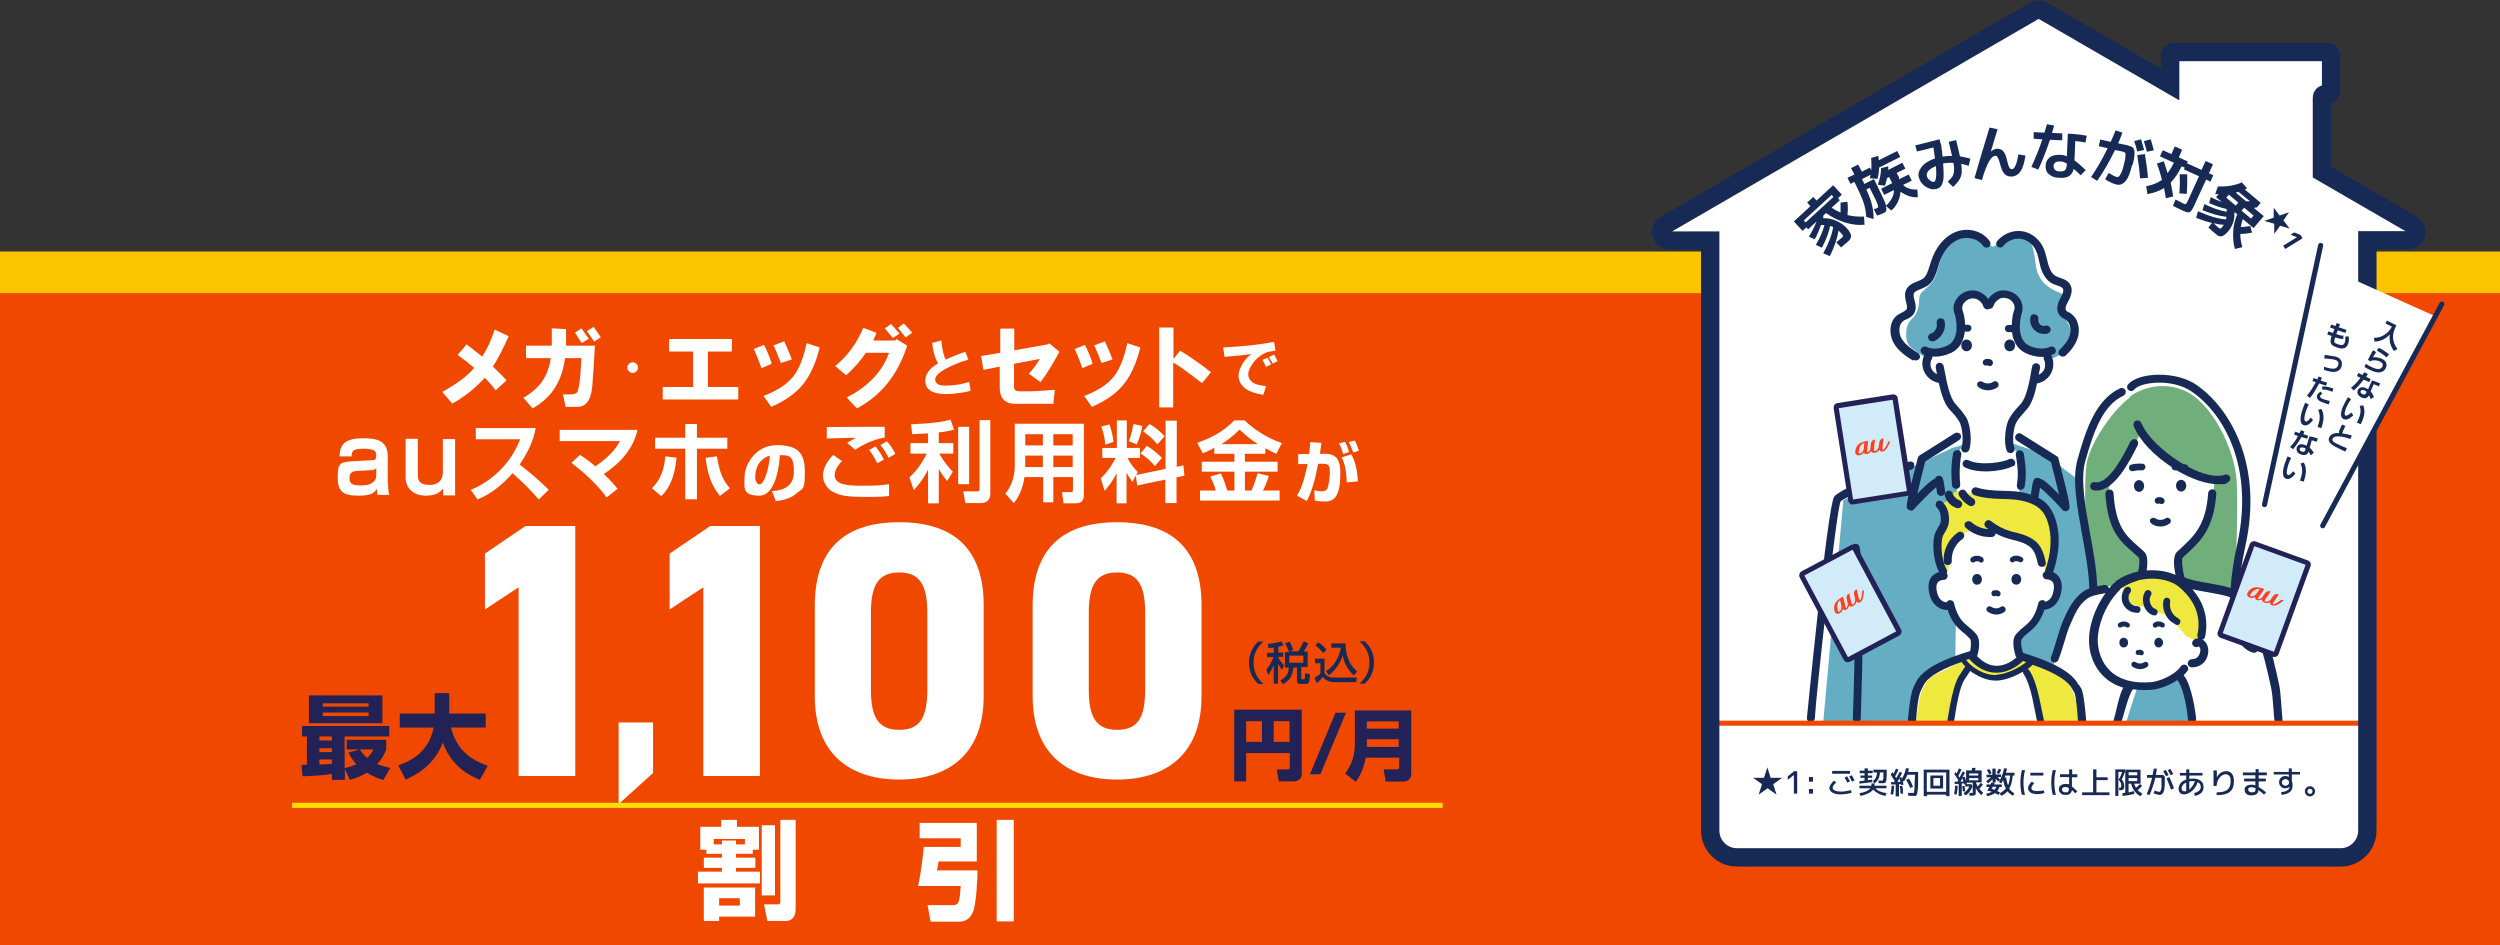 <?xml version="1.0" encoding="UTF-8"?>
<svg id="_レイヤー_2" xmlns="http://www.w3.org/2000/svg" version="1.1" viewBox="0 0 980 370.5">
  <rect x="0" y="0" width="980" height="370.5" fill="#333333" stroke="none"/>
  <!-- Generator: Adobe Illustrator 29.0.1, SVG Export Plug-In . SVG Version: 2.1.0 Build 192)  -->
  <defs>
    <style>
      .st0 {
        fill: #70af7c;
      }

      .st1 {
        fill: #232256;
      }

      .st2 {
        stroke-width: 7.2px;
      }

      .st2, .st3, .st4 {
        stroke-miterlimit: 10;
      }

      .st2, .st5 {
        stroke: #172a55;
      }

      .st2, .st5, .st4 {
        fill: none;
      }

      .st6, .st3 {
        fill: #fff;
      }

      .st7 {
        fill: #172a55;
      }

      .st8 {
        fill: #172a55;
      }

      .st9 {
        fill: #fcc500;
      }

      .st10 {
        fill: #f14800;
      }

      .st3 {
        stroke: #f14800;
      }

      .st3, .st4 {
        stroke-width: 2px;
      }

      .st5 {
        stroke-linecap: round;
        stroke-linejoin: round;
        stroke-width: 2px;
      }

      .st11 {
        fill: #d2ebf9;
      }

      .st12 {
        fill: #65adc3;
      }

      .st13 {
        fill: #efe83e;
      }

      .st14 {
        fill: #ff401f;
      }

      .st4 {
        stroke: #ffde00;
      }
    </style>
  </defs>
  <g id="FV">
    <g>
      <rect class="st9" y="98.6" width="980" height="65.9"/>
      <rect class="st10" y="114.9" width="980" height="255.6"/>
      <g>
        <path class="st6" d="M225.5,304.2h-22.2v-74l-13.2,8.7v-21.9l15.9-10.8h19.5v98h0Z"/>
        <path class="st6" d="M256,303l-13.5,12.2v-32h13.5v19.8Z"/>
        <path class="st6" d="M297.9,304.2h-22.2v-74l-13.2,8.7v-21.9l15.9-10.8h19.5v98h0Z"/>
        <path class="st6" d="M352.5,305.6c-17.9,0-33.1-8.8-33.1-32.7v-35.5c0-25.3,15.2-32.7,33.1-32.7s33.1,7.4,33.1,32.5v35.7c0,23.9-15.2,32.7-33.1,32.7h0ZM341.4,270.3c0,10.5,2.7,15.8,11.1,15.8s11-5.2,11-15.8v-30.1c0-10.5-2.7-15.8-11-15.8s-11.1,5.2-11.1,15.8v30.1Z"/>
        <path class="st6" d="M437.9,305.6c-17.9,0-33.1-8.8-33.1-32.7v-35.5c0-25.3,15.2-32.7,33.1-32.7s33.1,7.4,33.1,32.5v35.7c0,23.9-15.2,32.7-33.1,32.7h0ZM426.8,270.3c0,10.5,2.7,15.8,11.1,15.8s11-5.2,11-15.8v-30.1c0-10.5-2.7-15.8-11-15.8s-11.1,5.2-11.1,15.8v30.1Z"/>
      </g>
      <g>
        <path class="st6" d="M152.1,189.1c0,2.9.3,4.2.5,4.9h-4.6c-.2-.9-.2-1.3-.3-2.4-.9,1.6-2.2,2.7-7.1,2.7s-8.2-.8-8.2-6.6.3-6.6,5.9-6.9l7.4-.4c1,0,1.8-.1,1.8-1.9s-1-2.6-4.9-2.6-4.8.7-4.8,3h-4.7c0-5.8,3.7-7.1,9.2-7.1s9.7.9,9.7,7.2v10.3h0ZM147.6,183.4c-.3.4-.8.8-2.1.9l-5.5.3c-2.9.2-3,1.6-3,3,0,2,1.1,2.7,4.6,2.7s5.9-1.2,5.9-4.1v-2.7h0Z"/>
        <path class="st6" d="M173.7,194v-2.5c-1.2,1.5-2.9,2.8-6.9,2.8s-7.8-2.3-7.8-7.2v-15.1h4.8v14.3c0,1.7.4,3.8,4.6,3.8s5.2-2.9,5.2-4.9v-13.1h4.8v22.1h-4.6,0Z"/>
        <path class="st6" d="M184.5,192c7.7-3,15.6-9.9,19.4-19.8h-17.4v-4.4h23.5c-.4,2.2-1.5,7.4-6.3,14.3,4.2,3.2,7.9,6.4,11.4,9.9l-3.9,3.8c-3.2-3.7-6.6-7.1-10.3-10.3-3.8,4.4-8.4,8.1-13.7,10.3l-2.7-3.8h0Z"/>
        <path class="st6" d="M237.8,195c-3.6-5.1-9.4-10.2-13.8-13.6l3.4-3.1c1.3.9,3,2,6,4.5,6.9-4.7,8.8-8.4,9.6-9.9h-23.6v-4.4h30.5c-1.6,7.4-6.9,13.2-13.2,17.3,3.2,3.1,4.4,4.6,5.4,5.8l-4.2,3.3h0Z"/>
        <path class="st6" d="M255.6,191.3c4.1-3.9,4.9-9,5.2-12.4l4.4.5c-.9,9.8-4.2,13.3-6,15.1l-3.6-3.1h0ZM273.2,166.2v5.4h11.9v4.3h-11.9v19.8h-4.6v-19.8h-11.8v-4.3h11.8v-5.4h4.6ZM281,178.8c1.1,6.6,2.5,9.6,5.1,12.6l-3.9,3c-2.7-3.4-4.7-7.1-5.6-14.9l4.3-.6h0Z"/>
        <path class="st6" d="M302.6,192.5c2.8-.2,8.6-.7,8.6-7.7s-2.5-6.2-5.5-6.4c-.1,2.3-1.1,15.9-8.1,15.9s-5.7-3.6-5.7-7.7,4-12.1,12.6-12.1,11,3.3,11,10.7-.9,6.1-3.5,8.4c-2.5,2.2-6.5,2.7-7.9,2.8l-1.5-3.9h0ZM296,186.6c0,1,.3,3.3,1.8,3.3s3.5-5.1,4-11.3c-5.7,1.7-5.7,7.4-5.7,8h0Z"/>
        <path class="st6" d="M330,180.8c-2.3,2.4-2.8,4.2-2.8,5.5,0,4,5.8,4.1,11,4.1s6.9-.1,10.3-.6v4.6c-1.9.3-4.3.4-8.9.4-7.1,0-10.1-.4-13.1-2-2.3-1.2-3.9-3.7-3.9-6.4s1.6-5.6,4-8.1l3.4,2.4h0ZM346.9,171.5c-5.4.8-10.1,3.8-11.7,4.8l-3.1-2.7c.8-.5,2.6-1.5,3.4-2-2.2,0-9.4.2-11.4.3v-4.5c.7,0,1.8,0,2.6,0,1.6,0,10.4-.1,12.4-.1,1.9,0,5.9,0,7.7,0v4.2h0ZM343.9,181.6c-.4-.8-1.5-3.1-3.2-5.2l2.5-1.4c1.3,1.6,2.4,3.4,3.3,5.1l-2.7,1.6ZM348.3,179.4c-1.5-2.9-2.4-4.1-3.2-5l2.6-1.4c1.3,1.4,2.6,3.5,3.3,4.9l-2.6,1.5h0Z"/>
        <path class="st6" d="M363.8,169.9c-1.4,0-4.9.3-6.2.3l-.5-3.9c.7,0,10.5-.3,15.5-1.8l1.4,3.9c-1.5.4-2.8.8-6,1.1v4.2h5.7v4.1h-5.5c.3.6,2.2,4,5.3,7.1l-2.2,3.7c-.6-.8-2-2.4-3.3-4.8v13.5h-4.2v-13.2c-2,4-4.1,6.4-5.6,8l-1.7-5c2.9-2.6,5-5.7,6.8-9.3h-6.4v-4.1h6.9v-3.8h0ZM379.9,167.3v22.5h-4.3v-22.5h4.3ZM388.2,164.7v28.9c0,3.3-2.7,3.6-3.6,3.6h-6.2l-.8-4.6h5.3c.9,0,1.1-.2,1.1-.9v-27h4.3Z"/>
        <path class="st6" d="M420.5,187h-7.6v9.9h-4v-9.9h-7.3c-.5,3.5-1.9,7.6-4.2,10.2l-3.3-3.7c3.5-4.3,3.7-9,3.7-11.3v-16.1h27.1v27.4c0,1.6,0,3.8-3.3,3.8h-4.7l-.6-4.4h3.3c.7,0,1,0,1-1v-4.9h0ZM401.9,170.2v4.4h6.9v-4.4h-6.9ZM401.9,178.6v4.5h6.9v-4.5h-6.9ZM412.9,170.2v4.4h7.6v-4.4h-7.6ZM412.9,178.6v4.5h7.6v-4.5h-7.6Z"/>
        <path class="st6" d="M445.3,186.3l-1.4,2.6c-1.2-1.7-2.1-3.2-2.3-3.6v12h-3.9v-11.8c-1.6,3.2-3,5-4.7,6.9l-1.5-4.9c3.3-3.1,5.1-6.6,5.8-8h-5.2v-3.9h5.7v-10.8h3.9v10.8h5.2v3.9h-4.9c1.5,3,3,4.5,4,5.5l-.6,1.2,11.5-2.4v-18.9h4.4v18.1l2.6-.6.4,4.1-3.1.6v10.1h-4.4v-9.2l-11,2.3-.6-4h0ZM434.9,166.4c.4,1.1,1.3,3.8,1.6,6.8l-3.3,1.1c-.1-3.1-.9-5.4-1.5-7.1l3.1-.8h0ZM447.8,167c-.3,1.8-1.2,5.2-2.2,7.2l-3.1-1.2c1.1-2.6,1.5-5.3,1.8-6.8l3.5.8ZM449.6,174.8c2.2,1.3,4.2,3,5.9,4.7l-2.8,3.2c-2.3-2.8-4.2-4-5.6-4.9l2.5-3.1h0ZM450.6,166.2c3.2,1.9,5,3.8,5.9,4.8l-2.8,3.2c-1.8-2.2-3.5-3.6-5.6-5.1l2.5-2.9Z"/>
        <path class="st6" d="M475.9,175.6c-1.8,1-3.1,1.6-4.4,2.1l-2.2-4.1c5.4-1.9,10.3-4.4,14.5-8.8h4.1c5.8,5.6,12,8,14.6,8.9l-2.2,4.2c-.9-.4-1.9-.9-4.3-2.2v2.2h-8v3.1h12.8v3.9h-12.8v7.4h2.6c1.1-2.5,1.5-3.9,2.4-6.8l4.4,1.1c-.5,1.5-1.1,3.2-2.3,5.7h6.5v3.9h-31.2v-3.9h6.2c-.5-1.9-1.1-3.3-2.2-5.5l4.2-1.2c1.4,2.8,2.4,6.5,2.5,6.7h2.8v-7.4h-12.8v-3.9h12.8v-3.1h-7.9v-2.3h0ZM493.1,174.1c-1.6-1-3.7-2.4-7.2-5.7-3.2,3.2-5.8,4.9-7.1,5.7h14.4,0Z"/>
        <path class="st6" d="M518,173.5c-.1,1-.3,2.1-.6,4.4h2.2c5.2,0,5.8,3.9,5.8,7.4s-.2,7.1-1.8,9.4c-1.3,1.8-3.1,1.9-4.4,1.9s-2.9-.2-3.8-.4l-.2-4c1,.2,1.9.4,3,.4s1.8-.5,2-.9c.7-1.1,1.1-4.6,1.1-6.5s0-3.4-2.5-3.4h-2.1c-.9,5-2.1,10-4.4,14.6l-3.9-2.1c1.1-1.8,2.5-4.3,4.2-12.4h-3.7c0,0,0-3.9,0-3.9h4.3c.2-1.9.4-3.4.4-4.7l4.3.3h0ZM526.5,178c-.2-.9-.8-2.8-1.6-4.2l2.3-.6c.8,1.2,1.4,3,1.6,4l-2.3.8h0ZM527.9,189.2c-.1-6.5-1.5-8.9-2-9.9l3.8-1.2c1.3,2.2,2.3,5.4,2.6,10.6l-4.4.4ZM530.4,177.4c0-.3-.8-2.5-1.7-4.1l2.3-.6c.3.4.8,1.2,1.7,4l-2.3.7h0Z"/>
      </g>
      <g>
        <path class="st6" d="M276.9,333.1h-2.4v-9h8.2v-2.7h6.2v2.7h8.6v9h-2.4v1.6h-6.6v1.5h7.6v4h-7.6v1.5h9.4v4.6h-24.3v-4.6h9.4v-1.5h-7.1v-4h7.1v-1.5h-6.1v-1.6h0ZM275.8,347.9h20.2v11.4h-14.1v1.7h-6v-13.1h0ZM283,331v-1.5h5.5v1.5h3.5v-2.1h-12.2v2.1h3.1ZM281.9,352.1v2.9h8.1v-2.9h-8.1ZM298.6,323.5h5.2v27.5h-5.2v-27.5ZM306,321.4h5.9v34.9c0,2.1-.8,4.7-3.8,4.7h-7.3l-1.3-6.5h5.2c.8,0,1.2,0,1.2-1.3v-31.7h0Z"/>
        <path class="st6" d="M360.5,322.6h22.4v15.1h-15c-.2,1.6-.3,1.9-.6,3.5h15.9c0,2.8-.5,13.3-1.8,16.3-.7,1.7-2.2,3.8-5.3,3.8h-11.3l-1.2-6.5h9.8c2.6,0,2.7-1,3.2-7.5h-16.7c1.1-4.9,2-12.5,2.2-15.3h14.5v-3.4h-16.1v-6h0ZM390.7,321.4h6.7v39.8h-6.7v-39.8Z"/>
      </g>
      <g>
        <g>
          <path class="st1" d="M505.5,295.2h-17v11.1h-4.7v-28.1h26.5v24.6c0,1.4-.3,3.5-3.3,3.5h-5.7l-.8-4.7h4.2c.9,0,.9-.5.9-1v-5.4h0ZM488.5,290.8h6.2v-8.1h-6.2v8.1ZM499.3,290.8h6.2v-8.1h-6.2v8.1Z"/>
          <path class="st1" d="M527.6,279.4l-10,24.1h-4.1l10-24.1h4.1Z"/>
          <path class="st1" d="M548.3,297h-12.9c-.3,1.6-1.2,5.7-3.9,9.5l-4.2-3.3c2-2.7,3.8-6,3.8-11.9v-12.8h22.1v24.9c0,2.5-2.2,3-2.9,3h-7.1l-.8-4.8h5.2c.6,0,.9-.4.9-.9v-3.6h0ZM535.8,285.6h12.5v-2.8h-12.5v2.8ZM535.8,292.8h12.5v-3h-12.5v3Z"/>
        </g>
        <g>
          <path class="st7" d="M495.3,251.5c-3.5,3-3.9,6.2-3.9,8.3s.4,5.3,3.9,8.3h-2.1c-1.2-1.2-3.6-3.7-3.6-8.3s2.4-7.1,3.6-8.3h2.1Z"/>
          <path class="st7" d="M499.5,253.8c-.7.1-1.4.2-2.2.3l-.4-1.7c1.5-.1,3.6-.4,5.5-1l.7,1.6c-.5.2-.9.3-2,.5v2.3h1.9v1.7h-1.9v.4c.9,1.5,1.8,2.4,2.3,2.9l-.9,1.8c-.4-.6-.8-1.1-1.5-2.4v7.8h-1.7v-7.4c-.6,1.6-1.2,2.6-2.1,4l-.8-2.1c1-1.2,2-2.7,2.8-4.9h-2.5v-1.7h2.6v-2h0ZM505.2,255.3c-.3-.8-.8-2-1.5-3.1l1.8-.7c.6,1.1,1,1.9,1.5,3.2l-1.4.6h3.4c.4-.7,1.2-2.1,2-3.9l1.8.8c-.2.5-.6,1.4-1.7,3.2h1.5v6.1h-2.5v4.4c0,.3.2.4.5.4h.4c.2,0,.3,0,.4-.2.1-.2.1-.5.2-2.2l1.9.4c-.2,3-.2,3.8-1.6,3.8h-2.1c-.9,0-1.4-.1-1.4-1.3v-5.1h-1.4c-.4,3.7-1.6,5-4.1,6.5l-1-1.5c2.3-1.2,3.2-2.5,3.3-5h-1.5v-6.1h1.5,0ZM505.4,257v2.8h5.5v-2.8h-5.5Z"/>
          <path class="st7" d="M515.4,258.2h3.8v5.6c1.2,1.8,2.6,1.8,3.7,1.8h9l-.3,1.8h-8.2c-3.2,0-4.2-1.3-4.8-2.1-.7.9-1.7,1.9-2.4,2.5l-.9-2.1c.8-.5,1.6-1,2.3-1.6v-4.1h-2.1v-1.7h0ZM516.8,251.8c1.3.9,2.2,1.7,3.2,2.9l-1.3,1.3c-1.2-1.5-2.5-2.6-3.1-3l1.2-1.2h0ZM519.8,263.1c2.7-1.6,5.2-5.1,5.8-9.2h-3.7v-1.7h5.5c.2,6.1,2.3,9,4.6,11l-1.3,1.6c-2.8-2.7-3.8-5.3-4.4-7.8-.9,3.2-3,5.7-5.3,7.7l-1.3-1.6h0Z"/>
          <path class="st7" d="M532.9,268c3.5-3,3.9-6.2,3.9-8.3s-.4-5.3-3.9-8.3h2.1c1.2,1.2,3.6,3.7,3.6,8.3s-2.4,7.1-3.6,8.3h-2.1Z"/>
        </g>
      </g>
      <g>
        <path class="st1" d="M150.4,305.8c-1.8-.5-4.1-1.4-6.6-2.9-2.6,1.6-4.8,2.3-6.7,2.8l-1.9-4.3v4.3h-5.1v-2.3c-1.2.2-5.9.8-11.5.9l-.4-4.5c.4,0,1.8,0,2.1,0v-11.1h-1.9v-4.1h34.2v4.1h-17.5v12.4c1-.2,2.4-.6,4.6-1.5-1.8-2-2.6-3.5-3.1-4.6l4.2-1.2h-4.9v-3.8h15.5v3.8c-.5,1.2-1.4,3.5-3.5,5.7,1.1.5,2.3.9,5.1,1.5l-2.7,4.7h0ZM121.1,272.6h28.8v10.9h-28.8s0-10.9,0-10.9ZM125.2,288.7v1.6h4.9v-1.6h-4.9ZM125.2,293.3v1.5h4.9v-1.5h-4.9ZM130.1,297.7h-4.9v2c1.7,0,3.5-.2,4.9-.3v-1.6ZM126.5,275.7v1.3h18v-1.3h-18ZM126.5,279.3v1.4h18v-1.4h-18ZM141.1,293.8c.5.8,1.3,1.9,2.8,3.3,1.4-1.3,2-2.4,2.5-3.3h-5.3,0Z"/>
        <path class="st1" d="M156.2,300c5.9-2.1,11.9-5.7,13.8-14.8h-13.3v-5.5h13.7v-8h5.7v8h14.3v5.5h-13.6c2.2,8.6,7.2,12.4,14.4,15l-3.1,5.5c-4.4-1.8-11.2-5.4-14.5-14.6-3.6,9.4-11.2,13-14.6,14.5l-2.9-5.6h0Z"/>
      </g>
      <line class="st4" x1="114.5" y1="315.7" x2="565.5" y2="315.7"/>
      <g>
        <path class="st6" d="M945.6,88l-35.4-20.5v-29.3c0-.7.6-1.3,1.3-1.3h1c.7,0,1.3-.6,1.3-1.3v-13.9c0-.7-.6-1.3-1.3-1.3h-60.5c-.7,0-1.3.6-1.3,1.3v11.4l-49.9-28.9c-1-.6-2.3-.6-3.3,0l-144.7,83.9c-1.9,1.1-2.2,3.6-.7,5.2.6.7,1.5,1,2.4,1h15.9v231.3c0,5.8,4.7,10.5,10.5,10.5h236.6c5.8,0,10.5-4.7,10.5-10.5V94.2h15.9c.9,0,1.8-.4,2.4-1,1.5-1.6,1.1-4.1-.7-5.2h0Z"/>
        <g>
          <g>
            <path class="st12" d="M833.5,283.1h25.7l-3.8-19.1s-9.7,8.9-17.7,5.8c0,0-4.2,12.9-4.2,13.3h0Z"/>
            <path class="st12" d="M749,279.3c1.3-4.6,3.8-13,7.5-16,3.1-2.5,6.8-3.8,10-6.1l.2-14.1c-1.2-1.6-1.8-3.7-3-5.1-1-1.1-2.3-1.7-3.6-2.5-1.3-.8-2-2-2.2-3.5-.2-1.6-.2-3.2.8-4.6.9-1.2,2.2-1.6,3.6-1.6.7-2.7,1-5.6,1.9-8.2.6-1.9,1.5-3.5,2.8-4.9l.2-19.1s-.9-14.5,0-15.5,2-3.6,2-3.6l-4,1.1-42.6,20.4-7.9,87.1h33.5c.2-1.1.6-2.6.9-3.6h0Z"/>
            <path class="st12" d="M815.1,188.4l-13.8-10.4-13.8-4.6s4.2,5.1,4.4,6.2c.1.8-.2,9.5-.4,14.6,2.3.6,4.5,1.2,6.7,2.2,2.1,1,4,2.3,5.4,4.3,1.4,2,2,4.5,2,6.9,0,2.7-.3,5.5-.9,8.2-.3,1.4-.6,2.8-.8,4.3-.2,1.5-.4,3.1-.7,4.6,2,1.1,3.4,3.2,3.6,5.6.1,2-.8,3.7-2.2,5-.7.6-1.3,1.1-2,1.7-.8.8-1.5,1.8-2.1,2.8-.7,1-1.2,2.1-1.9,3.1-.8,1.1-1.7,2.1-2.6,3.1-1.3,1.3-2.5,2.7-3.8,4.1v6.3c0,0,12.2,5.5,12.2,5.5,0,0,10.3-25.7,12.3-27s3.1-3.7,3.1-3.7l-4.5-42.6h0Z"/>
            <path class="st13" d="M772.5,261.9s11.4,7.9,20.5-.1c0,0,7.4,8.5,6.3,21.1h16.6c-.5-3.1-3.8-15.6-7-18-4.6-3.5-16.1-7.5-16.1-7.5,0,0-4.7,5.1-10.8,4.1-6.1-1-9.8-3.7-9.8-3.7,0,0-9.7,4.8-13.7,6.7-6.7,3.2-6.5,14.4-7.6,18.5h14.2c-.8-13.6,7.5-21.1,7.5-21.1h0Z"/>
            <path class="st0" d="M835.1,155.6c-8.5,6.6-16.3,19.7-17.2,26.5s-.8,29.1,1.5,36.6c2.3,7.5,1.2,12.1,1.2,12.1l17.9-3,1.8-8.5s-10.5-10.6-13-18.4c-2.5-7.9.4-12.1.4-12.1,0,0,10.6-15.8,10.8-18.2,0,0,21.2,15.9,22.7,15.7,1.5-.2,7,.4,7,.4,0,0-.7,13.5-3.3,18.2s-9.1,11.6-9.1,11.6l-1.5,7.6s.5,3.7,3.2,4.4,18.5,3.2,18.5,3.2c0,0,1.5-29.9.8-42.7-.6-12.7-9.8-31.6-21-36.1-11.2-4.4-19.9,1.8-20.8,2.5h0Z"/>
            <path class="st12" d="M779.1,95.3c-3.4-2.8-11.1-6.9-15.3-.6-4.2,6.3-3.5,12.5-6.7,16.2-3.2,3.7-4.7,3.4-4.8,6.6s-.7,5.5-3.2,7.9c-2.5,2.4-2.4,8.3-.6,10.2,1.8,1.8,6.1,4.5,6.1,4.5,0,0-.4-3.2,3.7-2.8,4,.4,8.6-.8,9.6-4.2,1-3.4-2.3-11.2,0-14s5.6-4.8,7.8-3.2c2.1,1.7,4.3,3.7,4.3,3.7,0,0,3.9-5.3,6.5-4.2,2.6,1.1,5.8,2.5,4.9,6.3s-1.4,9.1-.2,11.1c1.2,2,9.2,5.5,10.6,5.2l1.3,2.7s5.7-.8,7.8-5c2.2-4.2.8-8.6-2.2-11.4-3-2.8,3.1-7.9-1.4-9.6-4.5-1.7-8.6-4.8-9.3-11s-2.3-13.9-7.5-11.6-9.3,4.7-9.3,4.7l-2-1.5h0Z"/>
            <path class="st13" d="M762,223.2c-2.7-6.9-1.9-12-.9-16.4,1-4.5-1.4-9.3.3-9.6,1.7-.4,2.8-1.2,3.2-1.9.4-.7,1.3-3.3,3.6-2.5,2.3.8,4.4.6,7.3.5,2.9,0,15.1-.6,19.9,1.8,4.8,2.4,8.8,8.5,9.4,14.1.6,5.6-3.2,15.8-3.2,15.8,0,0-.1-7.2-4-11-3.9-3.8-9-4.1-14.1-6.1-4.7-1.8-5.3,1.5-7.9.6-2.7-.9-5.1-.2-7.8,2.3s-3.7,8.9-3.9,11.4c-.5,4.9-1.7,1-1.7,1h0Z"/>
            <path class="st13" d="M848,225.4c-7.1-1.7-13.4,1.2-15.5,4.5-2.1,3.3,2.8,8.8,8.6,7.7,3.6,2.9,8.1,3.3,8.1,3.3,0,0,6,6.1,7.1,7.7,1.1,1.7,6.6,2.9,6.6,2.9,0,0,1.3-14.5-3-18.9-4.2-4.4-10.9-7-11.8-7.2h0Z"/>
          </g>
          <g>
            <path class="st7" d="M843,203.3c-.4.6-.3,1.4.3,1.9,1,.8,2.3,1.2,3.6,1.2s2.4-.4,3.5-1.1c.6-.4.8-1.2.3-1.8-.4-.6-1.2-.8-1.8-.3-1.2.8-2.8.8-4,0-.6-.4-1.4-.3-1.8.3h0Z"/>
            <path class="st7" d="M814.7,268.3c-3.3-6.4-15.2-10.3-20.2-11.9-.6-.2-1.1-.4-1.5-.5,0,0,0,0,0,0-1.2-4.2-.6-5.3-.4-5.5,1-1.2,1.5-1.6,3.5-3.2l.2-.2c2.3-1.9,4-4.6,5.1-8,2.7-.2,5.5-2.1,6.5-6.4.6-2.8.3-4.9-.8-6.5-.6-.8-1.4-1.4-2.3-1.8,3.8-11,2.1-19.9-.8-24.6-1.3-2.1-3-3.6-5-4.6.1-.2.2-.4.2-.7.2-1.5.3-2.5.5-3.2,2.3,1.7,7.8,7.4,8.7,8.6.3.4.8.6,1.3.6s.5,0,.7-.2c1.4-.7,1.6-.8-3.5-20.5,0-.4-.3-.7-.7-.9,0,0-10.2-6.4-13.8-8.7-.7-.5-1.7-.3-2.2.5-.5.7-.3,1.7.5,2.2,3.1,2,11.1,7,13.3,8.4,1,4,2.3,9,3.1,12.6-.5-.5-1.1-1.1-1.6-1.6-2.8-2.8-4.5-4.2-5.7-4.5-.5-.5-1.1-.4-1.3-.4-1.5.2-1.7,1.4-2.4,6.6-2.2-.8-4.5-1.1-6.5-1.3-1.5-.1-3.1-.2-4.6-.2-3.6-.1-7-.3-10.1-1.3-.8-.3-1.7.2-2,1-.3.8.2,1.7,1,2,3.6,1.2,7.4,1.4,11,1.5,1.5,0,3,.1,4.4.2,4.1.4,9.5,1.6,12,5.7,2.5,4.2,4,12.2.3,22.4,0,0,0,.1,0,.2-.5.2-.8.7-.9,1.3,0,.9.6,1.6,1.5,1.7,1.1,0,1.9.4,2.4,1,.6.8.7,2.1.3,3.9-.6,2.8-2.1,3.6-3.1,3.9-.2-.3-.5-.6-.9-.6-.8-.2-1.7.3-1.9,1.2-.9,3.8-2.4,6.5-4.6,8.3l-.2.2c-2,1.7-2.7,2.2-3.9,3.6-1.4,1.6-1.4,4.4-.2,8.5,0,.2.2.5.4.6-1.4,1.2-4.3,3.3-7.8,3.3h0c-2.7,0-5.3-1.3-7.7-3.8.9-2.4,1.4-6.7-.3-8.6-1.2-1.4-1.8-1.9-3.9-3.6l-.2-.2c-2.2-1.8-3.7-4.5-4.6-8.3-.2-.9-1.1-1.4-1.9-1.2-.4.1-.8.4-1,.8-.9,0-3-.5-3.8-3.9-.4-1.8-.3-3.1.3-3.9.4-.6,1.2-.9,2.4-1,.9,0,1.5-.8,1.5-1.7,0-.3-.2-.6-.4-.9.2-.4.2-.9,0-1.4-2.4-4.3-2.2-10.6-1.7-12.5.2-.8.6-1.5,1.1-2.3.7-1.2,1.4-2.5,1.5-4.2.2-3.1-.8-5.9-2.6-7.6-.6-.6-1.7-.6-2.2,0-.6.6-.6,1.6,0,2.2,1.2,1.1,1.7,3,1.6,5.1,0,.9-.5,1.8-1.1,2.8-.5.9-1.1,1.9-1.4,3-.7,2.6-.8,9.4,1.8,14.4-1.2.4-2.2,1-3,2-1.2,1.6-1.4,3.8-.8,6.5,1,4.5,4.1,6.4,6.9,6.4s.2,0,.3,0c1.1,3.5,2.8,6.1,5.1,8l.2.2c2,1.6,2.4,2,3.5,3.2.4.5.4,2.8,0,4.7-.3.1-.7.2-1.2.4-5.1,1.6-17,5.4-20.1,11.9-.3.8-.7,1.4-.9,1.9-1.3,2.6-2,10.6-2.3,13.6,0,.9.6,1.6,1.5,1.7h.1c.8,0,1.5-.6,1.6-1.5.2-2.4.7-10,2-12.5.3-.6.6-1.2,1-2,2-4.2,9.8-7.4,15-9.2.3.6.8,1.1,1.4,1.8,0,0-.1.1-.2.2-.8,1.3-1.5,2.3-2.1,3.2-2.4,3.5-3.8,12.1-4.8,18.2-.1.7.4,1.4,1.1,1.5,0,0,.1,0,.2,0,.6,0,1.2-.5,1.3-1.1.9-5.4,2-13.7,4.3-17.1.6-.9,1.3-1.9,2.1-3.2,2.7,2,6.4,3.8,10,3.8s.3,0,.5,0c3.5-.2,7.3-1.8,10.2-3.5,0,.3,0,.5.2.8l.3.5c2.9,4.7,3.9,13.5,5.2,18.8.1.6.7,1,1.3,1s.2,0,.3,0c.7-.2,1.2-.9,1-1.6-1.3-5.7-2.5-14.7-5.5-19.5l-.3-.5c-.2-.3-.4-.4-.7-.5.8-.6,1.5-1.2,2-1.7,5.2,1.8,13.2,5.1,15.4,9.3.3.6.6,1,.9,1.5.8,1.3,1.3,9.2,1.5,11.8,0,.8.8,1.5,1.6,1.5h.1c.9,0,1.5-.8,1.5-1.7-.2-3.3-1-11.7-2-13.2-.3-.4-.5-.8-.8-1.3h0ZM782.5,264.6c-5,.2-10-3.4-11.8-5.9.4-.1.8-.3,1.2-.4h0c3.2,3.6,6.8,5.4,10.7,5.4h0c5.1,0,9-3.2,10.4-4.6.2,0,.3.1.5.2.2,0,.5.2.8.2-2.2,1.9-7.4,4.8-11.8,5h0Z"/>
            <path class="st7" d="M778.9,238.1c-.4.6-.3,1.3.3,1.7,1,.7,2.2,1.1,3.3,1.1s2.3-.3,3.2-1c.6-.4.7-1.1.3-1.7-.4-.6-1.2-.7-1.7-.3-1.1.8-2.6.7-3.7,0-.5-.4-1.3-.3-1.7.3h0Z"/>
            <path class="st7" d="M792.7,218.6c-1.2-1-3.3-1.1-4.5,0-.4.4-.5,1.1-.1,1.5.4.5,1,.5,1.4.1.3-.3,1.4-.3,1.9,0,.2.2.4.2.7.2s.6-.1.8-.4c.4-.5.3-1.1-.1-1.5Z"/>
            <path class="st7" d="M775,225c-1,0-1.9.9-1.9,2.1s.8,2.1,1.9,2.1,1.9-.9,1.9-2.1-.8-2.1-1.9-2.1Z"/>
            <ellipse class="st7" cx="790.4" cy="227.1" rx="1.9" ry="2.1"/>
            <path class="st7" d="M782.1,233.6c0,0,.3,0,.5,0,.2.1.4.2.6.2.3,0,.6-.1.8-.4.4-.5.3-1.2-.2-1.6-1-.8-2.3-.3-2.5-.3-.5.2-.8.9-.6,1.5.2.6.8.9,1.4.7h0Z"/>
            <path class="st7" d="M852.9,244.9c.2,0,.4.1.5.1.5,0,1-.3,1.2-.8.3-.7,0-1.4-.7-1.8-2.3-1.1-3.7-3.9-3.2-6.5.2-.7-.3-1.4-1-1.6-.7-.1-1.4.3-1.6,1-.8,3.8,1.2,7.9,4.7,9.4h0Z"/>
            <path class="st7" d="M770.5,204.7c-.6.6-.5,1.7.1,2.2,2.5,2.3,5.9,3.6,9.3,3.6s.6,0,.9,0c.8,0,1.4-.6,1.5-1.4,1.6.9,3.4,1.6,5.2,2.1.6.2,1.2.3,1.8.5,1.3.3,2.5.6,3.7,1.1,3.2,1.4,4.8,2.8,5.8,8.1.2.8.8,1.3,1.6,1.3s.2,0,.3,0c.9-.2,1.4-1,1.2-1.9-1.3-6.5-3.7-8.6-7.7-10.3-1.4-.6-2.8-.9-4.2-1.3-.6-.1-1.1-.3-1.7-.4-2.8-.8-5.5-2.2-7.8-4-.7-.6-1.7-.5-2.2.2-.6.7-.5,1.7.2,2.2.3.2.6.5.9.7-2.4-.1-4.8-1.1-6.6-2.7-.7-.6-1.7-.5-2.2.1h0Z"/>
            <path class="st7" d="M894.7,281.4c-.2-.6-.6-9.9-1.2-12.6-1.3-6-3.2-15.1-5.8-21.1-.5-1.2-5.3-12.3-10.1-15.7,0,0,0,0,0,0,.2-4.8,1-10.7,2.6-18,7-31.8-5.9-53.8-19-63-4-2.8-9.5-4.2-15.4-4.1-5.3.1-9.8,1.6-11.6,3.8-.6.7-.5,1.7.2,2.2.7.6,1.7.5,2.2-.2,2.5-3,15-4.5,22.7.9,12.4,8.6,24.4,29.4,17.7,59.7-1.5,6.8-2.3,12.5-2.6,17.2-2.4-.8-5.4-1.3-8.6-1.9-3.6-.6-7.6-1.3-9.5-2.3-.8-3-1.2-6.9-.7-7.7l1.2-1.1c5.7-5.2,11-10.1,12-24,0-.9-.6-1.6-1.5-1.7-.9,0-1.6.6-1.7,1.5-.9,12.6-5.4,16.7-11,21.9l-1.2,1.1c-1.8,1.7-1.2,6.2-.6,9.1-3-1.4-7-2.1-11.3-1.8.4-2.7.5-5.9-.9-7.2-.8-.8-1.6-1.5-2.4-2.2-4.9-4.3-8.8-7.7-9.7-20.8,0-.9-.8-1.6-1.7-1.5-.9,0-1.5.8-1.5,1.7,1,14.4,5.6,18.4,10.8,22.9.8.7,1.5,1.4,2.3,2.1.4.6.3,3-.2,5.4-2.9.6-5.9,1.8-8.6,3.7-.3.2-.5.5-.6.8-.2,0-.5.2-.7.4-.6.6-1.1,1.2-1.6,1.8,0,0,0,0,0-.1-.2-.9-1-1.4-1.8-1.3-1,.2-1.9.4-2.8.5-.2-6.5-1.5-13.7-2.8-20.7-1.9-10.4-3.8-21.2-1.9-28.2,3.2-11.4,6.8-22,15-25.8.8-.4,1.1-1.3.8-2.1-.4-.8-1.3-1.1-2.1-.8-9.4,4.4-13.3,15.7-16.7,27.9-2.2,7.7-.2,18.4,1.8,29.6,1.3,7.2,2.7,14.6,2.8,21-.9.3-1.7.7-2.5,1.3-4.1,2.9-6.2,7.8-8,11.8-.5,1.2-1.4,4-2.3,7-.8,2.7-1.7,5.7-2.2,6.7-.3.8,0,1.8.8,2.1.2,0,.4.1.6.1.6,0,1.2-.4,1.5-1,.5-1.2,1.4-4,2.3-7,.8-2.7,1.7-5.7,2.2-6.7,1.6-3.8,3.5-8.1,6.9-10.4,1.4-1,3.2-1.4,7.1-2.1-4.5,6.1-6.4,13.1-6.5,17.8-.2,5.8,2,11.4,5.9,15,2.1,2,4.6,3.4,7.6,4.3-1.5,1.6-3.1,10.6-3.9,12.8-.3.8.1,1.7,1,2,.2,0,.4,0,.5,0,.7,0,1.3-.4,1.5-1.1.9-2.5,3.1-11.9,4.7-13.1,1.3.2,2.6.3,4.1.3s2.1,0,3.2-.1c2.5-.2,6.6-1.5,10-3.8,2.7,3.2,4,12.9,4.2,15.5,0,.8.8,1.5,1.6,1.5h.1c.9,0,1.5-.9,1.5-1.7-.3-3.2-1.8-13.5-4.9-17.2.5-.5,1-1.1,1.5-1.7.5-.7.3-1.7-.4-2.2-.7-.5-1.7-.3-2.2.4-2.5,3.6-8.5,5.9-11.6,6.2-7,.6-12.4-.9-16.1-4.4-3.2-3-5-7.8-4.9-12.6.1-4,2.1-12.5,8.6-19.1.2-.2.3-.4.4-.6.2,0,.3-.1.4-.2,1.9-1.3,4-2.2,6-2.8h0c.6-.3,1.2-.4,1.8-.5,0,0,.2,0,.3,0,.7-.2,1.5-.2,2.2-.3,0,0,0,0,0,0,5.1-.4,9.7,1.1,12.1,3.1,6.3,5.3,8.8,11.6,7.3,18.8-.1.5,0,1,.4,1.4-.7,0-1.3.2-1.8.6-.7.5-.9,1.5-.4,2.2s1.5.9,2.2.4c0,0,.2,0,.4.3.2.2.5.8.3,1.7-.5,2.9-2.7,3-3.2,3-.9,0-1.6.6-1.7,1.5s.6,1.6,1.5,1.7h.3c2,0,5.5-1.1,6.2-5.6.3-2.1-.5-4.2-2.1-5.2,0,0,0,0-.2,0,.5-.2,1-.6,1.1-1.2,1.4-6.8-.3-13.2-5-18.6,1.8.4,3.8.8,5.8,1.1,3.2.6,6.8,1.2,9,2-.2,9.4,1.7,14.8,3.7,17.7,2.4,3.5,5.2,4,5.5,4.1,0,0,.2,0,.2,0,.8,0,1.5-.6,1.6-1.4.1-.9-.5-1.7-1.3-1.8,0,0-1.7-.3-3.3-2.7-1.4-2-3-6-3.2-13.6,2.6,2.9,5.4,8.3,7.3,12.8,2.4,5.8,4.3,14.6,5.6,20.5.8,3.7,1,12.3,1.4,13.1.3.6.8,1,1.5,1s.4,0,.6-.1c.8-.4,1.2-1.3.8-2.1h0Z"/>
            <ellipse class="st7" cx="770.9" cy="135.4" rx="2.1" ry="2.3"/>
            <path class="st7" d="M756.9,130.7c-.8.3-1.3,1.2-1,2,.2.7.8,1.1,1.5,1.1s.3,0,.5,0c3.1-1.1,5.1-4.6,4.4-7.8-.2-.9-1-1.4-1.9-1.2-.9.2-1.4,1-1.2,1.9.4,1.6-.7,3.5-2.3,4.1h0Z"/>
            <path class="st7" d="M749,200.2c.5,0,1-.2,1.3-.6,1-1.2,6.5-6.9,8.7-8.6,0,.5.2,1.2.3,2,.1.9.9,1.5,1.8,1.4.9-.1,1.5-.9,1.4-1.8-.7-4.9-.8-6.1-2.4-6.1-.8,0-1.3.4-1.6,1.1-1.2.5-2.8,1.9-5.3,4.3-.5.5-1.1,1.1-1.6,1.6.8-3.6,2.1-8.6,3.1-12.6,2.2-1.4,10.2-6.4,13.3-8.4.7-.5,1-1.5.5-2.2-.5-.7-1.5-.9-2.2-.5-3.5,2.3-13.7,8.6-13.8,8.7-.3.2-.6.6-.7.9-5.1,19.7-4.9,19.8-3.5,20.5.2.1.5.2.7.2h0Z"/>
            <path class="st7" d="M750.4,181.9c-.3-.8-1.2-1.2-2.1-.9-8.1,3.1-27.1,10.7-29.3,13.7-2.6,3.4-10.6,86.1-10.7,86.8,0,.9.6,1.6,1.5,1.7h0c.8,0,1.5-.7,1.6-1.5.5-9.2,8.3-80.7,10.1-85.1,1.5-1.6,13.4-6.9,27.9-12.6.8-.3,1.2-1.2.9-2.1h0Z"/>
            <path class="st7" d="M767.4,176.5c-.9-.1-1.7.4-1.8,1.3-.9,5-.7,9.5-.4,12.4,0,.8.8,1.4,1.6,1.4h.2c.9,0,1.5-.9,1.4-1.8-.3-2.7-.4-6.9.4-11.5.2-.9-.4-1.7-1.3-1.9h0Z"/>
            <path class="st7" d="M727.2,213.1c-.9.2-1.4,1-1.3,1.9,2.5,13.4.4,66.3.4,66.7,0,.9.6,1.6,1.5,1.7h0c.8,0,1.5-.7,1.6-1.5,0-1.9,2.1-53.6-.4-67.4-.2-.9-1-1.4-1.9-1.3h0Z"/>
            <path class="st7" d="M777.2,218.6c-1.1-1-3.3-1-4.5,0-.4.4-.5,1.1-.1,1.5.2.3.5.4.8.4s.5,0,.7-.2c.4-.4,1.5-.4,1.9,0,.4.4,1.1.3,1.4-.1s.3-1.1-.1-1.5Z"/>
            <path class="st7" d="M763.4,192.5c-.8.3-1.3,1.2-1,2,.7,2.2,2.5,4,4.7,4.7.2,0,.3,0,.5,0,.7,0,1.3-.4,1.5-1.1.3-.8-.2-1.7-1-2-1.2-.4-2.3-1.5-2.7-2.7-.3-.8-1.2-1.3-2-1h0Z"/>
            <path class="st7" d="M773.5,195.4c-1.1-.6-2.1-1.6-2.8-2.7-.5-.8-1.5-1-2.2-.5-.8.5-1,1.4-.5,2.2,1,1.6,2.3,2.9,3.9,3.8.2.1.5.2.8.2.5,0,1.1-.3,1.4-.8.4-.8.2-1.7-.6-2.2h0Z"/>
            <path class="st7" d="M775.3,149.9c-.5.6-.3,1.5.3,1.9,1.1.8,2.4,1.2,3.7,1.2s2.5-.4,3.6-1.1c.6-.4.8-1.3.3-1.9-.4-.6-1.3-.8-1.9-.3-1.2.8-2.9.8-4.1,0-.6-.4-1.5-.3-1.9.3h0Z"/>
            <path class="st7" d="M838.5,188.2c-1.1,0-2,1-2,2.3s.9,2.3,2,2.3,2-1,2-2.3-.9-2.3-2-2.3Z"/>
            <path class="st7" d="M853,190.4c0,1.2.9,2.3,2,2.3s2-1,2-2.3-.9-2.3-2-2.3-2,1-2,2.3Z"/>
            <path class="st7" d="M846.2,197.4c0,0,.4,0,.5,0,.2.2.5.2.7.2.3,0,.7-.2.9-.5.4-.5.3-1.3-.2-1.7-1.1-.9-2.5-.4-2.7-.3-.6.2-.9.9-.7,1.6.2.6.9,1,1.5.7h0Z"/>
            <path class="st7" d="M787.8,137.7c1.2,0,2.1-1,2.1-2.3s-.9-2.3-2.1-2.3-2.1,1-2.1,2.3.9,2.3,2.1,2.3Z"/>
            <path class="st7" d="M778.9,143.3c.1,0,.4,0,.5,0,.2.2.5.2.7.2s.7-.2.9-.5c.4-.6.3-1.3-.2-1.8-1.1-.9-2.6-.4-2.8-.3-.6.2-.9,1-.7,1.6.2.6.9,1,1.5.7h0Z"/>
            <path class="st7" d="M779.3,117.1c-.7-1-1.7-1.8-2.9-2.5-1.7-.9-4-1-6-.2-1.9.8-3.3,2.2-4.1,4-.7,1.6-.7,3.3,0,4.8,0,0,2.8,9.6-3,12.3-4.7,2.2-7.9.6-8,.5-.8-.4-1.7-.1-2.2.6s-.1,1.7.6,2.2c0,0,.3.1.7.3,0,0,0,0,0,0-1.2,2.3-1.1,5,.2,7.2,1.1,2,3.2,3.4,5.4,3.8.9,4.1,2.1,8,4.1,10.3l.2.2c2.2,2.4,2.7,3,3.8,4.8,1,1.6,1.8,7.3.8,9.8-.3.8,0,1.7.9,2.1.2,0,.4.1.6.1.6,0,1.2-.4,1.5-1,1.3-3.4.4-10.2-1.1-12.7-1.3-2-2-2.8-4.1-5.2l-.2-.2c-2.3-2.6-3.4-8.6-4.4-13.9l-.2-.9c-.2-.9-1-1.4-1.8-1.3-.9.1-1.4,1-1.3,1.9l.2.9c0,.6.2,1.1.3,1.7-.8-.4-1.5-1-2-1.8-.7-1.3-.8-2.9,0-4.2.1-.3.2-.6.2-.9.4,0,.8,0,1.2,0,1.7,0,3.8-.4,6.2-1.5,3.6-1.7,4.9-5.1,5.3-8.3,0,0,0,0,.1,0h1.2c.7,0,1.3-.6,1.3-1.4s-.6-1.3-1.3-1.3h-1.2c0-2.7-.7-4.8-.9-5.4-.3-.7-.3-1.5,0-2.3.4-1,1.3-1.8,2.3-2.3,1.1-.5,2.4-.4,3.3,0,1.3.7,2.1,1.6,2.5,2.9.3.8,1.2,1.3,2,1,0,0,.2,0,.2-.1.7,0,1.4-.3,1.7-1.1.4-1.3,1.2-2.2,2.5-2.9.8-.5,2.1-.5,3.3,0,1.1.4,1.9,1.3,2.3,2.3.3.8.3,1.6,0,2.3-.3.6-.8,2.9-.9,5.7,0,0-.1,0-.2,0h-1.2c-.7,0-1.3.6-1.3,1.4s.6,1.4,1.3,1.4h1.2c0,0,.2,0,.3,0,.4,3.2,1.8,6.5,5.3,8.2,2.3,1.1,4.5,1.5,6.2,1.5s.6,0,.9,0c0,.3,0,.7.1,1,.7,1.3.6,3,0,4.2-.5.8-1.2,1.4-2,1.8,0-.6.2-1.1.3-1.7l.2-.9c.2-.9-.4-1.7-1.3-1.9-.9-.1-1.7.4-1.8,1.3l-.2.9c-.9,5.3-2,11.3-4.4,13.9l-.2.2c-2.2,2.4-2.8,3.1-4.1,5.2-1.5,2.4-2.4,9.3-1.1,12.7.2.6.8,1,1.5,1s.4,0,.6-.1c.8-.3,1.2-1.2.9-2.1-1-2.5-.2-8.3.8-9.8,1.1-1.8,1.7-2.4,3.8-4.8l.2-.2c2.1-2.3,3.3-6.2,4.1-10.3,2.3-.4,4.3-1.8,5.4-3.8,1.3-2.2,1.3-5,.2-7.2,0,0,0-.1,0-.1.6-.2,1-.4,1-.4.8-.4,1-1.4.6-2.1-.4-.8-1.4-1.1-2.2-.7-.1,0-3.4,1.7-8.1-.5-5.7-2.8-3-12.2-3-12.3.6-1.5.6-3.2,0-4.8-.7-1.8-2.2-3.3-4.1-4-2-.8-4.3-.8-6,.2-1.3.7-2.3,1.6-3,2.7h0Z"/>
            <path class="st7" d="M750.3,141.1c.3.2.6.2.8.2.5,0,1-.3,1.3-.7.5-.7.2-1.7-.5-2.2-2.4-1.5-5-3.2-6.5-5.7-1.2-2.1-1.2-5.5.6-6.8.3-.3.8-.5,1.3-.7,1.1-.5,2.5-1.2,3.2-2.7.8-1.7.4-3.4,0-4.8-.3-1-.5-2-.3-2.6.3-.8,1.2-1.2,2.7-1.8,1-.4,1.9-.8,2.8-1.4,2.4-1.7,3.2-4.6,4-7.1.1-.5.3-1,.4-1.5,1.4-4.5,4.1-7.9,7.4-9.3,3.5-1.6,7.9-.5,9.9,2.4.5.7,1.5.9,2.2.4s.9-1.5.4-2.2c-2.9-4.2-8.8-5.7-13.8-3.5-4.1,1.8-7.5,5.9-9.2,11.3-.2.5-.3,1-.5,1.5-.7,2.3-1.3,4.4-2.8,5.4-.6.4-1.3.7-2.1,1-1.7.7-3.8,1.5-4.6,3.8-.5,1.6-.1,3.1.2,4.4.3,1.1.5,2,.2,2.7-.3.5-1,.9-1.8,1.3-.6.3-1.2.6-1.8,1-3.3,2.4-3.4,7.6-1.5,10.9,1.8,3.3,5,5.3,7.5,6.9h0Z"/>
            <path class="st7" d="M785.3,96.4c1.6-2,4.2-3.1,6.7-2.8,2.5.3,4.8,2,6,4.4.6,1.3,1,2.7,1.3,4.3.2.7.3,1.4.5,2.1.9,3.2,2.4,5.4,4.4,6.6.7.4,1.5.6,2.2.9,1.2.4,2,.7,2.3,1.3.4.9-.3,2.3-1,3.6-1.9,3.5-1.3,5.6-.4,6.7.6.8,1.3,1.2,2,1.6.2.1.4.2.6.4,1.5,1,2.1,3.4,1.5,5.7-.5,1.9-1.8,3.8-4,5.9-.6.6-.7,1.6,0,2.2.3.3.7.5,1.2.5s.8-.1,1.1-.4c1.7-1.6,4-4.1,4.9-7.4.9-3.6-.2-7.3-2.8-9.1-.3-.2-.6-.4-.9-.5-.4-.2-.8-.4-1-.7-.4-.6-.2-1.8.7-3.3.8-1.5,2.2-4.1,1.1-6.5-.9-1.9-2.7-2.5-4.2-3-.6-.2-1.2-.4-1.7-.7-1.2-.7-2.2-2.2-2.9-4.6-.2-.7-.3-1.3-.5-2-.4-1.7-.8-3.3-1.6-4.9-1.7-3.3-4.9-5.7-8.4-6.1-3.5-.4-7.2,1.1-9.5,3.9-.6.7-.5,1.7.2,2.2s1.7.5,2.2-.2h0Z"/>
            <path class="st7" d="M797.7,123.2c-.9-.2-1.7.4-1.8,1.3-.3,1.8.3,3.7,1.7,5,1,.9,2.3,1.4,3.7,1.4s.9,0,1.4-.2c.8-.2,1.4-1.1,1.1-1.9-.2-.8-1.1-1.4-2-1.1-.7.2-1.6,0-2.1-.5-.5-.5-.8-1.3-.7-2.1.2-.9-.4-1.7-1.3-1.8h0Z"/>
            <path class="st7" d="M873.2,189.1c.8-.3,1.3-1.2,1-2-.3-.8-1.2-1.3-2-1-3.6,1.2-9-.2-14.4-3.1-.1-.4-.4-.8-.9-.9-.4-.1-.8-.2-1.1-.2-7.3-4.3-14.2-10.7-16.4-16.1-.3-.8-1.3-1.2-2.1-.9-.8.3-1.2,1.3-.9,2.1,2.3,5.8,8.2,11.7,14.9,16.1,0,0,0,.1,0,.2.1.7.8,1.2,1.5,1.1,0,0,.2,0,.5,0,5.6,3.3,11.5,5.4,16.1,5.4s2.6-.2,3.8-.6h0Z"/>
            <path class="st7" d="M835.1,173l-.2.5c-2,4.1-8.2,16.5-13.6,15.5-.9-.2-1.7.4-1.9,1.3-.2.9.4,1.7,1.3,1.9.4,0,.8.1,1.2.1,7.2,0,13.2-12.1,15.9-17.4l.2-.5c.4-.8,0-1.8-.7-2.1-.8-.4-1.7,0-2.1.7h0Z"/>
            <path class="st7" d="M791.8,192c0,0,.2,0,.3,0,.8,0,1.4-.6,1.6-1.3.5-3.4.7-6.8-.4-12.9-.2-.9-1-1.4-1.8-1.3-.9.2-1.4,1-1.3,1.9,1,5.6.9,8.8.4,11.8-.1.9.4,1.7,1.3,1.8h0Z"/>
            <path class="st7" d="M789.2,182.8c.8-.4,1-1.4.5-2.2-.5-.8-1.4-1-2.2-.6-1.8,1.1-11,2.8-15.9.4-.8-.4-1.8,0-2.1.7-.4.8,0,1.8.7,2.1,2.3,1.1,5.2,1.6,8.1,1.6,4.6,0,9.2-1.1,10.8-2.1h0Z"/>
            <path class="st7" d="M840,181.8c0,0-2-.3-4.5.3-.7.2-1.1.9-.9,1.6.2.6.7,1,1.2,1s.2,0,.3,0c2-.5,3.4-.3,3.4-.3.7.1,1.3-.4,1.5-1.1.1-.7-.3-1.4-1-1.5h0Z"/>
            <path class="st7" d="M763.6,221.5h0c.9,0,1.6-.8,1.5-1.7-.2-3.3,1.5-6.7,4.2-8.5.7-.5.9-1.5.4-2.2s-1.5-.9-2.2-.4c-3.6,2.5-5.8,6.9-5.6,11.3,0,.9.7,1.5,1.6,1.5h0Z"/>
            <path class="st7" d="M837.8,240.3c.7,0,1.3-.6,1.3-1.4s-.6-1.3-1.4-1.3c-1.2,0-2.4-.7-3-1.8-.5-1.1-.4-2.6.4-3.6.5-.6.3-1.4-.2-1.9s-1.4-.3-1.9.2c-1.4,1.8-1.7,4.4-.7,6.4,1,2,3.1,3.3,5.3,3.3h.1Z"/>
            <path class="st7" d="M844.5,241.3c.5,0,1-.3,1.2-.9.3-.7,0-1.4-.8-1.7-.9-.3-1.6-1.1-2-2.2-.4-1.1-.3-2.3.3-3.2.4-.6.2-1.4-.5-1.8s-1.4-.2-1.8.4c-1,1.6-1.1,3.6-.5,5.5.6,1.8,1.9,3.2,3.6,3.8.2,0,.3,0,.5,0h0Z"/>
            <path class="st7" d="M838.9,262.3c1,0,2-.3,2.8-.9.5-.3.6-1,.3-1.5-.3-.5-1-.6-1.5-.3-1,.7-2.3.6-3.3,0-.5-.4-1.2-.2-1.5.2-.4.5-.2,1.2.2,1.5.9.6,1.9,1,3,1h0Z"/>
            <path class="st7" d="M834.5,244.3c-1-.9-2.9-.9-4,0-.4.3-.4.9-.1,1.4.2.2.4.3.7.3s.4,0,.6-.2c.4-.3,1.3-.3,1.7,0,.4.3,1,.3,1.3-.1.3-.4.3-1-.1-1.4h0Z"/>
            <path class="st7" d="M848.2,244.3c-1-.9-3-1-4,0-.4.3-.4.9-.1,1.4.3.4.9.5,1.3.1.3-.3,1.3-.3,1.7,0,.2.1.4.2.6.2s.5-.1.7-.3c.3-.4.3-1-.1-1.4h0Z"/>
            <ellipse class="st7" cx="832.5" cy="251.9" rx="1.7" ry="1.9"/>
            <path class="st7" d="M846.2,250c-.9,0-1.7.8-1.7,1.9s.8,1.9,1.7,1.9,1.7-.8,1.7-1.9-.8-1.9-1.7-1.9Z"/>
            <path class="st7" d="M837.8,254.8c-.5.2-.7.8-.6,1.3.2.5.7.8,1.2.6,0,0,.3,0,.4,0,.2.1.4.2.6.2s.6-.1.8-.4c.3-.4.2-1.1-.2-1.4-.9-.7-2.1-.3-2.2-.2h0Z"/>
          </g>
        </g>
        <g>
          <g>
            <g>
              <rect class="st11" x="868.4" y="223.1" width="38.2" height="23.4" rx=".8" ry=".8" transform="translate(363.5 988.6) rotate(-70)"/>
              <path class="st1" d="M870.2,249.9c-.3-.2-.6-.5-.8-.8-.2-.4-.2-.9,0-1.4l12.5-34.4c.2-.5.5-.8,1-1,.4-.2.9-.2,1.4,0l20.4,7.4c.5.2.8.5,1,.9.2.4.2.9,0,1.4l-12.5,34.4c-.2.5-.5.8-1,1-.4.2-.9.2-1.4,0l-20.4-7.4c0,0-.2,0-.3-.1ZM883.7,214.1l-12.4,34.1,20.1,7.3,12.4-34.1-20.1-7.3Z"/>
            </g>
            <path class="st14" d="M894.3,235.1c-2.3,1.8-3.1,1.9-3.3,1.7-.2-.1.1-.6.1-.6l2.2-3.2c-1.4-.6-2.2.6-2.2.6l-.9,1.3c-.6.9-1.7,1.1-2.2.9-.6-.2,0-.9,0-.9l2.1-3c-1.4-.6-2.2.6-2.2.6l-1,1.5c-.4.6-1.5,1-1.7.8-.3-.1.2-.7.2-.7l2.2-3.2s-2.4-1-4-.6c-1.6.4-2.5,1.8-2.6,2.2-.2.4-.2,1,.4,1.5.6.4,1.6.7,2.6,0,0,0-.3.8.7,1.2.9.4,2-.3,2-.3,0,0-.2.8.9,1.3,1.1.4,1.8.1,2.3-.1,0,0-.2.8.5,1.1s1.4.2,2,0,1.9-1.1,2.8-1.8l-.7-.3h0ZM884.5,232.8c-.2.2-.6.6-1,.8-.4.2-1.2.3-1.4,0s.4-1.1.5-1.2c0-.1.8-1,1.7-1.3.8-.3,1.5-.2,1.5-.2,0,0-1.2,1.7-1.3,1.9h0Z"/>
          </g>
          <g>
            <g>
              <rect class="st11" x="722.5" y="157.1" width="23.4" height="38.2" rx=".8" ry=".8" transform="translate(-18.4 115.8) rotate(-8.9)"/>
              <path class="st1" d="M726.3,197.8c-.4,0-.8-.1-1.1-.4-.4-.3-.7-.7-.7-1.2l-5.7-36.1c0-.5,0-1,.3-1.4.3-.4.7-.6,1.2-.7l21.5-3.4c.5,0,1,0,1.4.3.4.3.7.7.7,1.2l5.7,36.1c0,.5,0,1-.3,1.4-.3.4-.7.6-1.2.7l-21.5,3.4c0,0-.2,0-.3,0h0ZM720.8,160l5.6,35.8,21.1-3.3-5.6-35.8-21.1,3.3Z"/>
            </g>
            <path class="st14" d="M740.2,173.2c-1.2,2.7-1.8,3.1-2.1,3.1s-.2-.6-.2-.6l.4-3.9c-1.5.2-1.6,1.6-1.6,1.6l-.2,1.5c-.1,1.1-.9,1.8-1.5,1.9-.6.1-.4-.9-.4-.9l.4-3.6c-1.5.2-1.6,1.6-1.6,1.6l-.2,1.8c0,.7-.8,1.6-1.1,1.6s-.2-.7-.2-.7l.4-3.8s-2.6.3-3.8,1.4c-1.2,1.1-1.3,2.8-1.2,3.2,0,.4.3,1,1,1.1.8,0,1.7-.2,2.3-1.2,0,0,.1.8,1.2.7,1,0,1.6-1.2,1.6-1.2,0,0,.2.8,1.4.7s1.6-.8,1.9-1.2c0,0,.2.8,1,.7.8,0,1.3-.5,1.7-1s1.1-1.9,1.6-2.9h-.8c0,.1,0,0,0,0ZM730.6,175.9c0,.3-.2.8-.5,1.2s-.9.8-1.3.7c-.4-.1-.2-1.1-.1-1.3,0-.1.2-1.3.8-2,.6-.7,1.3-.9,1.3-.9,0,0-.2,2-.2,2.3h0Z"/>
          </g>
          <g>
            <g>
              <rect class="st11" x="713.6" y="217.4" width="23.4" height="38.2" rx=".8" ry=".8" transform="translate(-25.9 369.8) rotate(-28.1)"/>
              <path class="st1" d="M724.9,259.5c-.4.1-.8.1-1.1,0-.5-.1-.8-.5-1.1-.9l-17.2-32.2c-.2-.4-.3-.9-.1-1.4.1-.5.5-.9.9-1.1l19.2-10.2c.4-.2.9-.3,1.4-.1.5.1.8.5,1.1.9l17.2,32.2c.2.4.3.9.1,1.4-.1.5-.5.9-.9,1.1l-19.2,10.2c0,0-.2,0-.3.1h0ZM707.3,225.6l17.1,32,18.9-10.1-17.1-32-18.9,10.1Z"/>
            </g>
            <path class="st14" d="M730,231.7c-.2,2.9-.7,3.6-.9,3.6-.2,0-.4-.5-.4-.5l-.9-3.8c-1.4.7-1,2.1-1,2.1l.4,1.5c.2,1-.3,2-.8,2.3-.5.3-.7-.7-.7-.7l-.8-3.6c-1.4.7-1,2.1-1,2.1l.4,1.8c.2.6-.3,1.7-.5,1.8-.3.1-.4-.6-.4-.6l-.9-3.8s-2.3,1.1-3.1,2.6-.3,3-.1,3.4c.2.4.6.9,1.3.7.7-.2,1.5-.7,1.8-1.9,0,0,.4.7,1.3.3.9-.4,1.1-1.6,1.1-1.6,0,0,.5.7,1.5.2s1.3-1.2,1.4-1.8c0,0,.4.6,1.2.4s1.1-.9,1.3-1.6c.2-.6.4-2.1.5-3.3l-.7.4h0ZM721.8,237.4c0,.3,0,.9,0,1.3-.1.4-.6,1.1-1,1.1-.4,0-.5-1-.5-1.2,0-.1-.2-1.3.1-2.1.3-.9.9-1.3.9-1.3,0,0,.5,2,.5,2.2h0Z"/>
          </g>
        </g>
        <path class="st3" d="M917.5,336h-236.6c-5.8,0-10.5-4.7-10.5-10.5v-42h257.7v42c0,5.8-4.7,10.5-10.5,10.5h0Z"/>
        <path class="st2" d="M945.6,88l-35.4-20.5v-29.3c0-.7.6-1.3,1.3-1.3h1c.7,0,1.3-.6,1.3-1.3v-13.9c0-.7-.6-1.3-1.3-1.3h-60.5c-.7,0-1.3.6-1.3,1.3v11.4l-49.9-28.9c-1-.6-2.3-.6-3.3,0l-144.7,83.9c-1.9,1.1-2.2,3.6-.7,5.2.6.7,1.5,1,2.4,1h15.9v231.3c0,5.8,4.7,10.5,10.5,10.5h236.6c5.8,0,10.5-4.7,10.5-10.5V94.2h15.9c.9,0,1.8-.4,2.4-1,1.5-1.6,1.1-4.1-.7-5.2h0Z"/>
        <g>
          <path class="st7" d="M719.9,94.9c1-.8,1.7-1.4,2.2-1.8.3-.2.4-.5.3-.7,0-.2-.3-.6-.9-1.2-.2-.2-.4-.5-.8-.8-.5,3.1-1.6,6.4-3.4,10l-2.6-1.1c2.1-3.8,3.4-7.2,3.9-10.3-.3-.2-.7-.3-1.2-.4-.5,2.6-1.6,5.4-3.2,8.5l-2.4-1.1c1.7-2.9,2.8-5.5,3.4-7.8-.1,0-.6,0-1.4,0-.6,1.8-1.4,3.7-2.4,5.6l-2.3-1c1.3-2.2,2.3-4.2,3-6l-3.3,3.1-.7-.8-1.5,1.4-3.4-3.7,6.5-6-1.3-1.4,2.4-2.2,1.3,1.4,6.5-6,3.4,3.7-1.5,1.4.7.8-3.2,2.9c1.1.8,2.3,1.4,3.5,1.9,0-1.2,0-2.6,0-3.9l2.7-.3c.2,1.7.2,3.5,0,5.2,2,.5,4.2.7,6.5.6l.2,3.2c-2.4.2-4.9,0-7.7-.9s-5.2-2.1-7.4-3.7l-1,.9c0,.2,0,.3-.1.6,0,.3,0,.4-.1.5,1.8,0,3.5.3,5.1,1,1.6.7,3,1.6,4.1,2.8,1.1,1.2,1.7,2.2,1.8,3s-.2,1.5-1,2.2c-.8.7-1.8,1.6-2.9,2.5l-1.8-1.9h0ZM718,76.4l-10.9,10,.7.8,10.9-10-.7-.8Z"/>
          <path class="st7" d="M729.9,67.3l3.1-1.6.5,1.1c.2-1.7.1-3.3,0-4.9l2.8-.8c0,.5.2,1.1.2,1.7l7.2-3.6,1.2,2.3-8.3,4.2c0,1.7-.3,3.1-.6,4.4l-3-.2s0-.2.1-.6.1-.7.2-.8l-3.4,1.7c.4.9.8,1.5.9,1.9l3.8-1.9c2.6,5.2,4.2,8.7,4.8,10.4,2.1-2.1,3.1-4.1,3-6.1l-3.8,1.9-1.2-2.4,4.3-2.2c0-.2-.2-.4-.3-.7l-.9-1.7-.8.4c-.2,1.1-.5,2.1-.8,3l-2.8-.4c.8-2.1,1.2-4.2,1.3-6.5l2.8-.7c0,.4,0,.9,0,1.4l5.5-2.8,1.2,2.3-3.4,1.7.9,1.7s0,0,0,.2c0,0,0,.1,0,.2s0,0,0,.2c0,0,0,.1,0,.2l3.8-1.9,1.2,2.4-3.4,1.7c1.3,1.3,3.2,1.9,5.6,1.8l.2,3c-1.1.1-2.2,0-3.4-.4s-2.3-1-3.4-1.7c-.1,1.4-.5,2.7-1.1,4-.6,1.3-1.4,2.4-2.5,3.3l-2.2-1.8c.3.9.3,1.5.2,1.9s-.5.7-1,.9c-.6.3-1.5.7-2.6,1l-1.3-2.5c.6-.1,1.1-.3,1.4-.5.2,0,.3-.2.3-.4,0-.2,0-.5-.2-1s-.5-1.3-1-2.3c-.5-1-1.2-2.4-2.1-4.2l-1.3.7c1.2,2.6,2,4.8,2.3,6.5.4,1.7.6,3.4.5,5.1l-2.9-.9c0-1.6-.3-3.4-.9-5.3s-1.9-4.8-3.7-8.4l-1.5.8-1.2-2.4,2.7-1.3-1.3-2.5,2.8-1.4,1.3,2.5h0Z"/>
          <path class="st7" d="M751.5,59.6l-.7-2.6,9.5-2.4.7,2.6c.1.8.3,2.2.5,4.2,1.1-.2,2.4-.3,3.7-.3-.2-1-.7-2.8-1.3-5.5l2.9-.7c.6,2.3,1,4.4,1.5,6.4,1.3.2,2.7.5,4.1.9l-.7,2.8c-1-.3-2-.6-2.9-.8.2,1.2.2,2.2.2,3.1s-.2,1.6-.5,2.3c-.3.7-.7,1.3-1.1,1.8-.4.5-1,1.1-1.8,1.9l-2.1-2.1c.6-.6,1.1-1.1,1.4-1.4s.6-.8.8-1.4.3-1.2.3-1.9,0-1.6-.3-2.7c-1.4,0-2.8,0-4,.3.1,1.6.2,2.9.2,4s0,2-.2,2.7c-.1.7-.3,1.3-.6,1.8s-.6.8-.9,1-.8.4-1.3.5c-1.3.3-2.6,0-4-.9s-2.3-2.1-2.7-3.6c-.4-1.4,0-2.8,1.1-4.2,1.1-1.4,2.8-2.5,5.2-3.3-.2-1.5-.4-2.9-.6-4.3l-6.5,1.6h0ZM758.9,65.1c-1.3.5-2.3,1.2-2.9,1.8-.6.7-.8,1.4-.7,2.1.2.6.5,1.2,1.2,1.7s1.2.7,1.6.6c.8-.2,1.1-2.3.8-6.2Z"/>
          <path class="st7" d="M783,50.8c-.8,2.7-1.7,5.6-2.6,8.6h0c.8-.6,1.5-1,2.3-1.1,1,0,1.9.2,2.5.9.7.7,1.2,2,1.6,3.8.3,1.4.6,2.3.9,2.7.3.5.6.7,1,.6,1,0,1.9-2,2.5-5.8l2.8.5c-.5,2.9-1.1,5-2,6.2s-1.9,1.9-3.2,2c-1.2.1-2.2-.2-2.9-.9-.8-.7-1.4-2.1-1.9-4.1-.3-1.2-.6-2-.9-2.5s-.6-.7-1-.6c-.8,0-1.6.8-2.4,2.2s-1.8,3.8-2.8,7.3l-2.9-.8c1.6-5.7,3.6-12.3,5.9-19.8l2.9.6h0Z"/>
          <path class="st7" d="M797.2,54.5v-2.7c.1,0,4.2.2,4.2.2.4-1.3.7-2.4,1-3.3l2.8.5c-.2.9-.5,1.9-.8,2.9l4,.2v2.7c-.1,0-4.8-.2-4.8-.2-1.4,4.1-2.9,8-4.6,11.7l-2.7-1.1c1.6-3.5,3.1-7.1,4.3-10.8l-3.3-.2h0ZM817.6,55.9c-1.3-.3-2.7-.5-4.1-.6l-.3,7.6c1.3.9,2.8,2.2,4.4,3.8l-2,2c-.9-.9-1.8-1.7-2.7-2.5-.3,1.3-.9,2.2-1.8,2.8s-2.2.8-3.8.7c-1.8,0-3.1-.5-4.1-1.4-1-.8-1.4-2-1.3-3.4,0-1.4.6-2.4,1.6-3.2s2.4-1.1,4.2-1c.8,0,1.7.2,2.5.6l.4-8.9c2.8.1,5.3.4,7.4.8l-.5,2.7h0ZM810.2,64.1c-.9-.5-1.8-.8-2.5-.8-.9,0-1.5,0-2,.4s-.7.8-.7,1.4c0,.6.2,1.1.6,1.5s1.1.6,1.9.6c1,0,1.6-.1,2-.5s.6-1.1.7-2.2v-.3h0Z"/>
          <path class="st7" d="M835.8,64.6c-.7,3-1.5,5.1-2.5,6.3-1,1.2-2.2,1.7-3.4,1.5-.6-.1-1.4-.4-2.3-.8-.9-.4-1.7-.9-2.4-1.3l1.4-2.5c1.5.9,2.6,1.5,3.3,1.6.2,0,.3,0,.5-.1s.4-.3.6-.6c.2-.3.4-.7.6-1.1.2-.4.4-1,.6-1.7.2-.7.4-1.5.6-2.4.2-.7.3-1.3.3-1.6,0-.3.1-.7.1-1s0-.6,0-.7-.1-.2-.3-.4-.3-.2-.5-.3c-.2,0-.5,0-.8-.2l-2.5-.5c-2,4.1-4.3,8.2-7,12.1l-2.4-1.5c2.3-3.4,4.5-7.2,6.5-11.3l-3.5-.8.6-2.6,4.1.9c.7-1.6,1.4-3.1,1.9-4.5l2.7.9c-.5,1.4-1.1,2.8-1.7,4.2l1.6.3c.8.2,1.4.3,1.8.4s.8.2,1.3.4c.5.2.8.3,1,.5.2,0,.3.3.5.7.2.3.2.6.2.9s0,.7,0,1.3c0,.6-.1,1.2-.2,1.7-.1.5-.3,1.2-.5,2.2h0ZM840.4,58.8l-2.6.6c-.3-1.3-.7-2.7-1.2-4.1l2.7-.7c.4,1.5.8,2.9,1.2,4.2h0ZM838.9,69.8c-.2-2.9-.6-5.9-1.1-9l3-.4c.6,3.6,1,6.6,1.2,9.3l-3,.2ZM844.3,58.9l-2.7.6c-.4-1.5-.8-2.9-1.2-4.2l2.7-.7c.3,1.1.7,2.5,1.2,4.3Z"/>
          <path class="st7" d="M845.4,64.2l2.8-1c.6,1.8,1.1,3.3,1.5,4.7.8-1.1,1.6-2.4,2.5-4.1l-5.5-2.5,1.1-2.4,3.4,1.5,1.3-3,2.9,1.3-1.3,3,3.5,1.6-.3.7,5.7,2.6,1.6-3.5,2.9,1.3-1.6,3.5,1.7.8-1.1,2.5-1.7-.8-4.6,10c-.3.6-.5,1.1-.7,1.4-.2.3-.4.6-.6.9s-.5.4-.6.5-.5,0-.8,0c-.3,0-.7-.1-1-.3-.4-.1-.8-.3-1.4-.6-.6-.3-1.7-.8-3.3-1.6l1-2.5c1.4.7,2.4,1.2,2.9,1.5.6.3,1,.4,1.1.3s.3-.3.6-.8l4.6-10.1-5.9-2.7.3-.7-1.2-.5c-1.3,2.7-2.8,4.8-4.3,6.4.3,1.5.7,3.3,1,5.4l-2.9.7c-.2-1.3-.4-2.6-.7-4-1.7,1.1-3.9,1.9-6.5,2.4l-.5-3.1c2.6-.5,4.7-1.4,6.2-2.5-.5-1.9-1.1-4-1.9-6.1h0ZM854.4,68.3h3c0,2.7,0,5.2-.2,7.7l-2.9-.2c.2-2.6.3-5.1.1-7.5Z"/>
          <path class="st7" d="M868.4,76l1-2.9c1.7,0,3.3,0,5-.3,1.6-.3,3.1-.7,4.4-1.3l2.1,2.3c-.5.2-.8.4-.9.5l6.2,5.2-1.5,1.8c-.3,0-.7.1-1.2.2l3.9,3.2-4,4.7-4.2-3.5c-.4,1-.6,2-.8,3.1,1.1,0,2.3-.2,3.7-.4l.7,2.6c-1.6.3-3.1.5-4.6.5,0,1.7.3,3.4.8,5.2l-2.9.7c-.6-2-.8-4.2-.7-6.7s.7-4.7,1.6-6.9l-1.1-.9c0,1.4,0,2.8-.5,4.1s-1,2.4-1.8,3.3c-1,1.2-1.9,1.9-2.6,2.1-.7.2-1.5,0-2.3-.8-.9-.7-1.9-1.6-3-2.6l1.4-1.8c-2.1-.5-4.2-1.2-6.2-2l.7-2.6c4.2,1.9,7.9,3,11,3.2.1-.3.2-.7.2-1-2.8-.3-5.9-1.2-9.4-2.6l.7-2.4c3.3,1.6,6.2,2.6,8.8,3,0-.5,0-.8-.1-1.1-2.1-.4-4.3-1.2-6.8-2.3l.6-2.3c1.4.7,2.9,1.3,4.4,1.9l-2.3-1.9,1-1.2c-.4,0-.9,0-1.5,0h0ZM871.7,88.1c-1.3,0-2.6-.3-4-.6.8.8,1.5,1.3,2,1.8.3.2.5.3.7.3.2,0,.5-.3.9-.9.2-.2.3-.4.4-.6h0ZM877.4,79.4l-3.7-3.1-1,1.2,3.7,3.1,1-1.2ZM880.6,78.9c.8,0,1.2,0,1.4,0l-4.5-3.7c-.5.1-.8.2-1.1.3l4.2,3.5h0ZM879.7,81.4l-1,1.2,3.7,3.1,1-1.2-3.7-3.1Z"/>
        </g>
        <g>
          <g>
            <polygon class="st6" points="910.9 204.8 888.2 196.5 908.2 103.1 954.7 124 910.9 204.8"/>
            <g>
              <path class="st7" d="M915.9,126.6l1.4.5-.5,1.2,3,1-.4,1.2-3-1-.6,1.5h.3c1.4.6,2,.6,2.5.5v1.3c-.5.1-1.2.1-3-.5h-.2c-.6,1.7-.7,2.1,1.2,2.7,1.3.4,2.2.5,2.6-.9.2-.7.2-1.3.2-2.2h1.3c.2,1.2,0,2.1-.2,2.8-.8,2.4-2.8,2.1-4.4,1.5-2.8-.9-2.9-2-2.1-4.5l-1.7-.6.4-1.2,1.8.6.6-1.5-1.7-.6.4-1.2,1.7.6.5-1.2h0Z"/>
              <path class="st7" d="M911.1,143.8c2.6.8,4.8,1.4,5.5-.7.3-1.1-.2-1.7-1.1-2-.8-.3-2.3-.4-4.4-.6l.2-1.4c.4,0,2.3.4,2.6.4.6.1,1.3.2,2,.4,1.6.5,2.5,1.9,2,3.7-.5,1.7-2,2.2-3,2.2-1.4,0-2.6-.4-3.9-.8v-1.2c.1,0,.2,0,.2,0Z"/>
              <path class="st7" d="M910.2,148.1c-.2.3-.3.6-.5,1.1l2.5.8-.4,1.2-2.7-.9c-.9,1.7-2.5,4.5-3.6,5.7l-1.2-.9c1.6-1.7,3.2-4.8,3.5-5.3l-1.3-.4.4-1.2,1.5.5c.2-.4.4-.8.5-1.1l1.4.5h0ZM910.4,154.3c-.7.4-.8.7-.9.9-.2.8.9,1.1,1.6,1.4.2,0,1.3.4,2.2.6l-.4,1.3c-.4-.1-.6-.1-1.7-.5-1.1-.4-3.5-1.1-2.9-3,.3-.9,1.1-1.3,1.4-1.5l.7.9h0ZM914.3,153.6c-.3-.1-.5-.2-1-.4-1.7-.6-2.6-.5-3-.5v-1.2c.8,0,1.9-.1,4.4.8l-.4,1.3h0Z"/>
              <path class="st7" d="M905,158.6c-.2.4-.7,1.4-1.1,2.6-.3,1.1-1.1,3.7-.1,4,.3.1.6,0,.9-.3.2-.1.6-.5,1.1-1.2l.9,1c-.5.6-2,2.5-3.6,2-2.2-.7-1-4.7-.6-5.9.4-1.2.9-2.4,1.1-2.9l1.4.6h0ZM908.5,167.4c.8-2.4,1.3-4.4.2-6.7l1.3-.4c1.5,2.7.6,5.4,0,7.5l-1.5-.4h0Z"/>
              <path class="st7" d="M903.4,169.1c-.2.4-.4.7-.5,1.1l1.9.6-.4,1.2-2.2-.7c-1.5,2.5-2.8,4.2-3.3,4.8l-1.2-.9c1.3-1.2,2.3-2.7,3.1-4.3l-1.5-.5.4-1.2,1.7.6c.2-.4.4-.7.6-1.2l1.4.6h0ZM908.1,173.2c-.3-.1-.5-.2-.8-.3-.6-.2-.8-.2-1.1-.3l-.8,2.9c.1.1,1.1,1,1.6,2l-1.2,1c-.3-.6-.5-.9-.9-1.5v.2c-.2.6-1,1.6-2.8,1-1.8-.6-2-1.8-1.8-2.7.3-1,1.3-1.8,3.2-1.1.3.1.5.2.7.3l1.1-3.6c.8,0,1.4.2,3.3.8l-.5,1.4h0ZM903.8,175.9c-.2-.2-.4-.3-.8-.4-.6-.2-1.3-.2-1.5.4-.2.6.4.9.8,1.1.5.2,1.1.2,1.3-.5l.2-.6h0Z"/>
              <path class="st7" d="M898.1,179.6c-.2.4-.7,1.4-1.1,2.6-.3,1.1-1.1,3.7-.1,4,.3.1.6,0,.9-.3.2-.1.6-.5,1.1-1.2l.9,1c-.5.6-2,2.5-3.6,2-2.2-.7-1-4.7-.6-5.9.4-1.2.9-2.4,1.1-2.9l1.4.6h0ZM901.6,188.4c.8-2.4,1.3-4.4.2-6.7l1.3-.4c1.5,2.7.6,5.4,0,7.5l-1.5-.4h0Z"/>
            </g>
            <line class="st5" x1="887.7" y1="197.8" x2="909.7" y2="96.2"/>
            <line class="st5" x1="957.2" y1="119.2" x2="910.5" y2="206.1"/>
          </g>
          <g>
            <path class="st7" d="M935.7,125.7l3.7,1.8c-1.7,3.3-2,6.1.4,9.3l-1.4.8c-1.5-2.2-1.9-4.2-1.6-6.5-1.6,1.8-3.8,2.8-6,2.8l-.2-1.5c.9,0,2.4,0,4.3-1.3,1.8-1.2,2.4-2.5,2.7-3.1l-2.5-1.2.6-1.2Z"/>
            <path class="st7" d="M931.5,138c-.3.4-.6.7-1.3,2.1,1.3-.3,2.9.3,3.6.6,1.7.8,2.1,2.3,1.4,3.6-.5,1.1-1.4,1.6-2.6,1.7-.8,0-1.7-.1-3.6-1-.8-.4-1.5-.7-2.1-1.2l.5-1.2c1,.7,1.8,1.1,2.3,1.3.9.4,3.3,1.6,4.2-.2.5-1-.3-1.7-1-2-1.1-.5-2.3-.6-3.4-.3,0,.1,0,.1-.1.3l-1.2-.6c.3-.6,1.3-2.6,1.6-3.1.2-.3.3-.5.6-.7l1.1.8h0ZM935.5,140.1c-1.2-1.2-3-2.2-3.8-2.7l.8-1.1c1,.5,2.7,1.5,4,2.6l-.9,1.1h0Z"/>
            <path class="st7" d="M928.2,146.7c-.3.4-.5.7-.7,1l1.8.9-.6,1.2-2.1-1c-1.8,2.3-3.4,3.8-3.9,4.3l-1.1-1.1c1.4-1.1,2.6-2.4,3.7-3.9l-1.4-.7.6-1.2,1.6.8c.2-.4.5-.7.7-1.1l1.3.7h0ZM932.3,151.4c-.2-.2-.5-.3-.8-.4-.5-.2-.8-.3-1-.4l-1.2,2.8c.1.1.9,1.2,1.3,2.2l-1.3.9c-.2-.6-.3-1-.7-1.6v.2c-.3.5-1.2,1.5-2.9.7-1.7-.8-1.8-2.1-1.4-2.9.4-.9,1.6-1.6,3.3-.7.3.1.5.3.7.4l1.5-3.5c.8.2,1.3.4,3.2,1.2l-.6,1.4h0ZM927.7,153.6c-.2-.2-.4-.4-.7-.5-.5-.3-1.3-.4-1.6.2-.3.6.3,1,.7,1.2.5.2,1.1.3,1.4-.4l.2-.5h0Z"/>
            <path class="st7" d="M921.6,156.5c-.2.4-.9,1.3-1.5,2.5-.5,1-1.5,3.5-.7,3.9.3.1.6,0,1-.2.2-.1.7-.4,1.3-1l.8,1.1c-.6.6-2.3,2.2-3.8,1.5-2.1-1-.4-4.8.2-5.9.6-1.2,1.2-2.2,1.5-2.7l1.3.8h0ZM923.9,165.7c1.1-2.3,1.9-4.2,1.1-6.6l1.4-.2c1.1,2.8,0,5.4-1,7.4l-1.4-.6h0Z"/>
            <path class="st7" d="M919.4,167c-.2.3-.3.6-.6,1.2-.5,1.1-.6,1.4-.6,1.7,1.3.2,2.5.4,3.7.8l-.5,1.4c-2.5-.9-6.2-1.7-7-.2-.5,1,.6,1.6,2.8,2.6,1.3.6,2.1.9,2.8,1.2l-.6,1.3c-.7-.3-1.3-.5-2.4-1.1-2.1-1-5-2.4-3.9-4.5.8-1.7,2.9-1.7,3.8-1.6,0-.3-.1-.7.2-1.3.4-.9.7-1.5,1-2.1l1.3.6h0Z"/>
          </g>
        </g>
        <g>
          <path class="st7" d="M698.6,304.9l-3.5,2.5,1.3,4.1-3.5-2.5-3.5,2.5,1.3-4.1-3.5-2.5h4.3l1.3-4.1,1.3,4.1h4.3,0Z"/>
          <path class="st7" d="M703.2,302.3h1.3v8.8h-1.3v-7.3h0l-2.4,1.9v-1.4l2.4-1.9Z"/>
          <path class="st7" d="M709.1,306.4v-1.8h1.6v1.8h-1.6ZM709.1,311.1v-1.8h1.6v1.8h-1.6Z"/>
          <path class="st7" d="M717.1,309c0-.8.6-1.8,1.8-3l.9.7c-1,.9-1.4,1.6-1.4,2.1s.3.9.9,1.1c.6.3,1.4.4,2.4.4s1.3,0,2-.2c.8-.1,1.4-.2,1.9-.4l.2,1.1c-.5.1-1.2.3-2,.4s-1.5.2-2.2.2c-1.4,0-2.5-.2-3.3-.7s-1.2-1.1-1.2-1.9h0ZM718.2,303.3v-1.1h7v1.1h-7ZM723.1,304.8l1-.5c.5.9.8,1.5,1.1,2l-1,.5c-.4-.7-.7-1.3-1.1-1.9h0ZM724.9,304.4l1-.5c.4.7.8,1.4,1.1,2l-1,.5c-.3-.6-.7-1.3-1.1-2h0Z"/>
          <path class="st7" d="M728.9,309v-1h4.7v-.9h1.2l-.7-.9c1-.6,1.6-1.7,1.7-3.4h-1.4v-1.1h5.2c0,1.6,0,2.7-.1,3.5,0,.8-.2,1.2-.4,1.5s-.5.3-.8.3c-.5,0-1.2,0-1.9,0v-1c.5,0,1,0,1.4,0s.3,0,.3-.2c0-.1.2-.5.2-.9,0-.5,0-1.2,0-2.1h-1.4c0,1-.2,1.9-.6,2.6s-.9,1.3-1.5,1.7v.9h4.7v1h-4.3c.7.9,2.1,1.6,4.3,1.9l-.4,1.1c-1.1-.2-2-.5-2.9-1s-1.5-1-1.9-1.5c-.5.6-1.1,1.1-2,1.5s-1.8.8-3,1l-.4-1.1c2.2-.3,3.6-1,4.3-1.9h-4.3ZM734.1,303.1h-1.9v.9h1.7v.9h-1.7v.9c.5,0,1.1-.1,1.7-.2v1c-1.7.2-3.3.4-5,.6v-1c.2,0,.8,0,2-.2v-1.1h-1.6v-.9h1.6v-.9h-1.9v-1h1.9v-.9h1.3v.9h1.9v1Z"/>
          <path class="st7" d="M741.5,308h1c0,1.3-.2,2.5-.4,3.5l-1-.2c.2-1.1.4-2.3.4-3.4ZM741.2,303.6l.6-1c0,.1.2.4.5.7.3-.6.6-1.3.9-2l1,.4c-.4.9-.8,1.8-1.3,2.6,0,.1.1.2.2.4s.2.3.2.3c.5-.8,1-1.6,1.4-2.5l.9.5c-.3.7-.7,1.3-1,1.8l.8-.2s0,.1,0,.3c0,.2,0,.3.1.4.8-1.2,1.3-2.5,1.6-4.1h1.2c-.1.6-.2,1-.3,1.4h3.9c0,1.5,0,2.8,0,3.8,0,1,0,1.9-.1,2.6s-.1,1.3-.2,1.7c0,.4-.1.7-.3.9-.1.2-.2.4-.3.4-.1,0-.3,0-.5,0-.6,0-1.4,0-2.5-.1v-1.1c.7,0,1.3,0,2,0s.2-.1.3-.4.2-.9.2-2c0-1,.1-2.6.2-4.7h-3c-.4,1.1-.9,2-1.4,2.7l-.5-.5c.1.5.2,1,.4,1.7l-1,.2s0-.1,0-.2c0,0,0-.2,0-.2h-.8v4.8h-1.3v-4.7h-1.8c0,.1,0-.9,0-.9h1.2c0,0,0-.2.1-.3s.1-.2.1-.2c-.5-.7-1-1.5-1.5-2.4h0ZM744.9,306.4c0-.5-.2-.9-.3-1.3-.2.4-.5.9-.8,1.4h1.2ZM746.1,311.1h-1.1c0-1-.1-2.1-.3-3h1c.2.7.3,1.8.3,3h0ZM747.2,305.7l1.1-.5c.6,1,1.2,2.1,1.6,3.2l-1.1.5c-.4-1.1-1-2.1-1.6-3.2Z"/>
          <path class="st7" d="M755.4,311.5v.6h-1.3v-10.4h10.1v10.4h-1.3v-.6h-7.6ZM762.9,310.4v-7.6h-7.6v7.6h7.6ZM757.9,309.1h-1.2v-5.1h5v5.1h-3.8ZM757.9,308h2.6v-3h-2.6v3Z"/>
          <path class="st7" d="M766.4,308h1c0,1.3-.2,2.5-.4,3.5l-1-.2c.2-1.1.4-2.3.4-3.4ZM766,303.6l.6-1c0,.1.2.4.4.6.3-.7.7-1.4.9-2l1,.4c-.4.8-.8,1.7-1.2,2.6.1.2.3.5.4.6.5-.8.9-1.6,1.3-2.4l.9.5c-.3.5-.6,1.1-1,1.8l.9-.2c.2.5.3,1.1.5,1.8v-4.3h2.2c.1-.5.2-.9.2-1h1.3c0,.2,0,.5-.2,1h2.6v4.7h-2.3c.2.5.5,1.1.8,1.6.4-.4.7-.9,1.1-1.4l.9.6c-.4.6-.9,1.2-1.4,1.7.5.6,1,1.1,1.5,1.5l-.7,1c-.9-.7-1.6-1.7-2.2-2.8v1.2c0,.8,0,1.3-.2,1.5s-.5.3-1.2.3-.6,0-1.1,0v-1.1c.4,0,.7,0,.9,0s.3,0,.4,0,0-.2,0-.5v-3.5h-2.4c0,.3.1.5.1.6h1.8l.4.8c-.2.7-.5,1.3-1,2-.5.7-1,1.2-1.7,1.6l-.8-.9c.5-.3,1-.7,1.4-1.2.4-.5.7-.9.9-1.4h-1.6v-.8h-.4c0-.1,0-.3-.1-.4h-.9v4.9h-1.2v-4.7h-1.6c0,.1,0-.9,0-.9h1.1c0,0,0-.2.2-.3,0-.1.1-.2.2-.2-.5-.7-.9-1.5-1.5-2.3h0ZM769.6,306.3c0-.3-.2-.7-.3-1.3-.2.4-.5.8-.8,1.4h1.2c0,0,0,0,0,0ZM769.2,308.1h.9c0,.5.2,1.2.3,2.1h-1c0-.6-.1-1.3-.2-2.1h0ZM771.9,304h3.6v-.8h-3.6v.8ZM771.9,305v.9h3.6v-.9h-3.6Z"/>
          <path class="st7" d="M781.1,301.3h1.2v2.3h2.1v1h-1.4c.3.2.6.5,1,1l-.7.8c-.3-.4-.6-.7-1-1.1v1.4h-1.2v-1.3c-.5.6-1.1,1.2-1.8,1.7l-.7-.9c.7-.5,1.4-1,1.8-1.5h-1.7v-1h2.3v-2.3h0ZM778.7,308.5v-1h1.6s0-.3.3-.7h1.3c0,.3-.1.5-.2.7h3v1h-.9c-.2.6-.5,1.1-.9,1.6.3.1.7.3,1.1.5l-.5,1c-.6-.3-1.1-.5-1.5-.7-.8.6-1.9,1-3.1,1.2l-.3-1c.9-.1,1.6-.4,2.2-.7-.5-.2-1.1-.4-1.8-.5.3-.5.6-.9.8-1.4h-1.2,0ZM778.9,301.9l.9-.5c.3.5.7,1.1.9,1.7l-.9.5c-.3-.6-.6-1.2-.9-1.6h0ZM781.8,309.6c.3-.3.6-.7.8-1.2h-1.4c-.1.2-.3.5-.5.8.3.1.7.2,1.1.4ZM782.6,303c.4-.6.7-1.1.9-1.7l1,.4c-.2.6-.5,1.1-.9,1.7l-.9-.4h0ZM783.6,306.5c.8-1.4,1.5-3.1,2-5.3h1.1c0,.7-.2,1.2-.4,1.7h3.4v1.1h-.7c-.2,2.3-.7,4-1.4,5.2.5.7,1.2,1.3,2,1.8l-.5,1c-.9-.6-1.7-1.2-2.2-1.8-.6.7-1.4,1.3-2.4,1.8l-.6-1c1-.6,1.8-1.2,2.4-1.9-.5-.9-.8-2-1.1-3.3-.2.4-.4.9-.7,1.3l-1-.6h0ZM787.1,308c.4-.9.7-2.3.9-4h-1.9c0,.2-.2.5-.3.8h.6c.2,1.2.4,2.3.8,3.1h0Z"/>
          <path class="st7" d="M793.8,302c-.4,1.5-.6,3.1-.6,4.8s.2,3.3.6,4.8h-1.2c-.4-1.4-.6-3-.6-4.8s.2-3.4.6-4.9h1.2q0,.1,0,.1ZM795,308.9c0-.4.1-.8.4-1.2.3-.5.6-.9,1.1-1.3l.9.7c-.4.3-.6.6-.8,1s-.3.6-.3.8c0,.8.8,1.2,2.3,1.2s1.7-.1,2.6-.3l.2,1.1c-1,.2-1.9.4-2.8.4s-2-.2-2.6-.6-1-1-1-1.7h0ZM795.9,304v-1.1h5.1v1.1h-5.1Z"/>
          <path class="st7" d="M805.9,302c-.4,1.5-.6,3.1-.6,4.8s.2,3.3.6,4.8h-1.2c-.4-1.4-.6-3-.6-4.8s.2-3.4.6-4.9h1.2q0,.1,0,.1ZM814.2,304.7h-2v3.6c.5.4,1.2,1,2.1,1.9l-.8.8c-.5-.5-.9-1-1.3-1.3-.2,1.3-1,1.9-2.4,1.9s-1.5-.2-2-.6c-.5-.4-.7-.9-.7-1.6s.2-1.2.7-1.5c.5-.4,1.1-.6,2-.6s.8,0,1.3.2v-2.9h-3.6v-1.1h3.6v-1.9h1.2v1.9h2v1.1h0ZM811,308.9c-.5-.3-.9-.4-1.3-.4-1,0-1.4.3-1.4,1s.5,1.1,1.4,1.1.8-.1,1-.3c.2-.2.3-.6.3-1.1v-.4h0Z"/>
          <path class="st7" d="M821.8,301.6v3.1h4.4v1.1h-4.4v4.8h5.1v1.1h-10.7v-1.1h4.3v-9h1.3,0Z"/>
          <path class="st7" d="M831.5,307.9c0-.4,0-.8-.2-1.1-.2-.3-.4-.7-.8-1.2.6-.9,1-1.9,1.4-3h-1.5v9.4h-1.2v-10.4h3.8v1c-.4,1.1-.8,2.1-1.3,2.9.7.8,1,1.7,1,2.6s-.1,1-.4,1.3-.7.4-1.3.4h-.2l-.2-1h.2c.3,0,.5,0,.6-.2.1-.1.2-.4.2-.8h0ZM833.2,301.7h5.9v5.5h-2.5c.2.6.4,1.1.7,1.6.6-.5,1.2-1,1.6-1.5l.8.8c-.5.6-1.1,1.1-1.7,1.6.5.6,1.1,1,1.8,1.4l-.7,1c-.9-.4-1.6-1-2.3-1.9s-1.1-1.8-1.4-3h-1v3.4c.7-.1,1.4-.3,2.1-.5l.2,1.1c-1.6.4-3.2.7-4.7.8v-1.1c.5,0,.9-.1,1.1-.2v-9.1h0ZM834.4,303.9h3.4v-1.2h-3.4v1.2ZM834.4,305v1.2h3.4v-1.2h-3.4Z"/>
          <path class="st7" d="M844.3,301.3h1.2c-.1.9-.3,1.7-.4,2.5h1.8c.2,0,.4,0,.7,0,.2,0,.4,0,.5.1,0,0,.2.1.3.3.1.1.2.3.2.4,0,.1,0,.3,0,.6s0,.5,0,.8v1.1c0,1.5-.2,2.6-.5,3.4-.4.7-.8,1.1-1.4,1.1s-1.5-.2-2.5-.6l.4-1.1c.8.3,1.5.5,1.9.5s.2,0,.3-.2c.1-.1.2-.3.3-.6,0-.3.2-.6.2-1.1s0-1,0-1.6v-.7c0-.1,0-.3,0-.5s0-.3,0-.4c0,0,0-.1,0-.2s0-.1-.1-.2-.1,0-.2,0c-.1,0-.2,0-.3,0h-1.8c-.6,2.3-1.3,4.6-2.3,6.8l-1.1-.4c.9-2.1,1.6-4.2,2.1-6.4h-2v-1.1h2.2c.2-.9.4-1.8.5-2.5h0ZM848,302.3l1-.5c.5.9.8,1.5,1.1,2l-1,.5c-.4-.7-.7-1.3-1.1-1.9h0ZM852.1,309.1l-1.1.4c-.5-1.4-1-2.8-1.7-4.4l1.1-.5c.7,1.5,1.3,3,1.8,4.5h0ZM849.8,301.9l1-.5c.4.7.8,1.4,1.1,2l-1,.5c-.3-.6-.7-1.3-1.1-2h0Z"/>
          <path class="st7" d="M860.1,310.9c.8-.2,1.4-.5,1.9-.9s.7-1,.7-1.5c0-.9-.4-1.5-1.2-1.9-.5,1.5-1.3,2.7-2.3,3.5s-2,1.3-3,1.3-1.2-.2-1.6-.6-.6-.9-.6-1.6.3-1.5.8-2.2c.5-.6,1.2-1.1,2.2-1.4v-1.6h-2.5v-1h2.5v-1.4h1.2v1.4h5.2v1h-5.2v1.3c.5,0,.9-.1,1.4-.1,1.3,0,2.4.3,3.1.9.8.6,1.1,1.4,1.1,2.4s-.3,1.7-.9,2.3c-.6.6-1.5,1-2.5,1.2l-.3-1.1h0ZM857,306.7c-.5.3-1,.6-1.3,1-.3.4-.5.8-.5,1.3s0,.7.3.9.5.3.8.3.4,0,.7-.1v-3.4h0ZM860.4,306.2c-.2,0-.5,0-.8,0-.5,0-1,0-1.4.1v3.2c1-.8,1.7-1.9,2.2-3.2h0Z"/>
          <path class="st7" d="M869,302v2.7h0c.4-.8,1-1.4,1.6-1.8s1.3-.6,2.1-.6,1.7.3,2.2,1,.8,1.6.8,2.9c0,1.9-.5,3.3-1.6,4.2s-2.8,1.3-5.2,1.3v-1.1c1.9,0,3.3-.3,4.2-1s1.3-1.8,1.3-3.4-.2-1.6-.5-2-.8-.7-1.4-.7c-.9,0-1.7.5-2.4,1.3-.7.9-1.1,2-1.2,3.3h-1.2v-6.1h1.2Z"/>
          <path class="st7" d="M879.3,302.8h4.9v-1.3h1.2v1.3h3.2v1.1h-3.2v1.3h2.8v1.1h-2.8v2.2c.9.5,1.8,1.2,2.9,2.1l-.8.9c-.8-.7-1.5-1.3-2.2-1.8,0,.7-.3,1.3-.8,1.6s-1.1.5-2,.5-1.5-.2-1.9-.6c-.5-.4-.7-.9-.7-1.6s.2-1.1.6-1.4,1.1-.6,2-.6,1,0,1.6.3v-1.6h-4.4v-1.1h4.4v-1.3h-4.9v-1.1h0ZM884.2,309c-.5-.2-1-.4-1.4-.4s-.9,0-1.2.2-.3.4-.3.7.1.6.4.8.6.3,1,.3,1-.1,1.2-.3.3-.6.3-1.3h0Z"/>
          <path class="st7" d="M897.5,308.4c-.4.4-1,.6-1.7.6s-1.3-.2-1.7-.7c-.5-.4-.7-1-.7-1.7s.2-1.2.7-1.7,1-.7,1.7-.7,1,.1,1.4.4h0v-1h-5.9v-1h5.9v-1.4h1.2v1.4h3.2v1h-3.2v2.5c.2.5.3,1,.3,1.6,0,1.2-.3,2.1-1,2.7s-1.8,1-3.3,1.2l-.2-1.1c1.2-.1,2-.4,2.5-.7.5-.3.8-.8.8-1.5h0s0,0,0,0h0ZM894.9,305.8c-.3.2-.4.5-.4.9s.1.7.4.9.6.4,1,.4.7-.1,1-.4c.3-.2.4-.5.4-.9s-.1-.7-.4-.9c-.3-.2-.6-.4-1-.4s-.7.1-1,.4Z"/>
          <path class="st7" d="M904.1,311.6c-.4-.4-.6-.8-.6-1.4s.2-1,.6-1.4c.4-.4.8-.6,1.4-.6s1,.2,1.4.6c.4.4.6.8.6,1.4s-.2,1-.6,1.4c-.4.4-.8.6-1.4.6s-1-.2-1.4-.6ZM904.8,309.5c-.2.2-.3.4-.3.7s0,.5.3.7.4.3.7.3.5,0,.7-.3.3-.4.3-.7,0-.5-.3-.7-.4-.3-.7-.3-.5,0-.7.3Z"/>
        </g>
      </g>
      <g>
        <path class="st6" d="M173.2,153.7c5.9-3.2,10.1-6.4,12.7-9.5-2.4-2-4.6-3.7-6.5-5.1l3.5-4.1c2.1,1.6,4.1,3.2,6.1,4.8,1.8-2.7,3.5-6.2,4.9-10.6l5.5,2.6c-2.5,5.6-4.6,9.5-6.2,11.9,1.7,1.6,3.5,3.4,5.4,5.4l-4.3,3.9c-1.7-2.2-3.2-3.9-4.3-4.9-3.7,4.1-7.9,7.4-12.7,10.1l-3.9-4.5h0Z"/>
        <path class="st6" d="M205.1,156c3.2-1.9,5.6-4,7.2-6.2,1.9-2.6,3.1-5.7,3.6-9.4h-9.7v-4.9h10.1v-6.8c.1,0,5.6.3,5.6.3v6.5c-.1,0,11.3,0,11.3,0-.3,5.5-.6,10.7-1,15.6-.2,2.3-.6,4.1-1.3,5.5-1,1.9-2.5,2.9-4.6,2.9h-4.6l-1-4.9h2.8c1.2,0,2.1-.2,2.6-.7.3-.2.6-1.2.9-2.9s.5-3.5.6-5.4l.3-5.2h-6.4c-.6,4.3-1.8,8-3.6,11-2.1,3.6-5.2,6.4-9.1,8.7l-3.6-4.1h0ZM225.4,130.4l2.5-1.7,2.9,4.1-2.8,1.7-2.6-4.1ZM230.1,129.8l2.6-1.7,2.8,4.1-2.6,1.7-2.8-4.1Z"/>
        <path class="st6" d="M248,146.2c-.5,0-1-.2-1.5-.7s-.6-.9-.6-1.4.2-1,.6-1.4c.4-.4.9-.7,1.5-.7s1,.2,1.5.7.6.9.6,1.4-.2,1-.6,1.4c-.4.4-.9.7-1.5.7Z"/>
        <path class="st6" d="M259.8,156.6v-4.9h11.9v-13.9h-9.4v-4.9h24.6v4.9h-9.4v13.9h11.9v4.9h-29.5Z"/>
        <path class="st6" d="M295.5,136.8l4-1.6c1.4,2.8,2.4,5.2,3,7.4l-4,1.7c-1-2.8-2-5.3-3-7.5h0ZM299.3,155.2c5.6-2.1,9.6-4.8,12-8.1,2-2.7,3.7-6.9,4.9-12.6l5.1,1.7c-1.5,6.2-3.7,10.9-6.4,14.3-2.9,3.7-7.1,6.6-12.6,9l-3-4.3ZM303.2,135.4l4.2-1.6c1.1,2.3,2.1,4.7,3,7.1l-4.3,1.4c-1-2.6-1.9-4.9-2.9-6.9Z"/>
        <path class="st6" d="M327.4,143.5c4.8-3.9,8.5-9,11-15l5.2,2-1.3,3h8.7l.4-.6,4.2,2.6c-3.6,11.3-10.1,19.5-19.7,24.6l-4-4.3c8.5-4.3,14-10.2,16.6-17.5h-9.1c-2,3.1-4.6,6-7.7,8.8l-4.3-3.6h0ZM346.8,128.7l2.5-1.7,3.3,3.8-2.6,1.7-3.2-3.8ZM352,128.5l2.3-1.7,3.3,3.6-2.6,1.9-3-3.8h0Z"/>
        <path class="st6" d="M367.7,142.6c-1.2-2.3-2-5-2.3-8.2l3.6-.9c.3,3.1.8,5.6,1.7,7.5,2.5-1.2,5-2.2,7.7-3.1l1.2,3.1c-2.4.6-4.8,1.6-7.2,2.7-2.9,1.4-4.6,2.6-5.3,3.6-.7,1.1-.7,2.1.1,2.9.4.5,1.1.8,2.1.9.9.1,2,.1,3.2,0,2.7-.2,5.1-.6,7.4-1.4l.6,3.5c-2.3.6-4.5.9-6.5,1.1-2.9.3-5.2.2-6.8-.2-2.9-.6-4.4-2.2-4.5-4.7,0-1.4.4-2.8,1.5-4.1.9-1.1,2.1-2.1,3.6-2.8h0Z"/>
        <path class="st6" d="M384.9,139.5l7.2-1.2v-9.5h5.5v8.5l13.1-2.3.6-.4,4,3.3c-2.7,5-5.2,9-7.4,11.9l-4.6-3.3c1.8-2,3.3-3.9,4.3-5.8l-10.1,1.9v9.1c0,1.2.8,1.7,2.3,1.7h3.2c2.4,0,5.9-.2,10.5-.6l-.6,5.5h-14.6c-4.2.1-6.4-2-6.4-6.4v-8.2l-6.4,1.3-.9-5.5h0Z"/>
        <path class="st6" d="M421.3,136.8l4-1.6c1.4,2.8,2.4,5.2,3,7.4l-4,1.7c-1-2.8-2-5.3-3-7.5h0ZM425,155.2c5.6-2.1,9.6-4.8,12-8.1,2-2.7,3.7-6.9,4.9-12.6l5.1,1.7c-1.5,6.2-3.7,10.9-6.4,14.3-2.9,3.7-7.1,6.6-12.6,9l-3-4.3ZM428.9,135.4l4.2-1.6c1.1,2.3,2.1,4.7,3,7.1l-4.3,1.4c-1-2.6-1.9-4.9-2.9-6.9Z"/>
        <path class="st6" d="M454.5,128.4h5.5v12.3l2.6-3.2c3.2,1.8,7.2,4.6,12.1,8.4l-3.5,4.3c-5.4-4.2-9.2-6.9-11.3-8.1v17.6h-5.5v-31.4h0Z"/>
        <path class="st6" d="M479.5,136.2c7.8-.4,14.4-1.1,19.9-2.2l.6,3.4c-1.6.3-2.7.5-3.1.6-.9.3-1.9.8-2.9,1.5-1.4,1-2.6,2.3-3.6,4-1.2,2-1.4,3.7-.6,5.1.6,1,1.6,1.7,2.9,2.1.6.2,1.8.4,3.6.7l-1.1,3.4c-1.8-.3-3.3-.7-4.3-1.1-1.6-.5-2.8-1.3-3.7-2.3-1.8-1.9-2.1-4.1-1.2-6.7.9-2.2,2.3-4.2,4.5-5.9-2.1.3-5.6.7-10.5,1.1l-.5-3.5h0ZM494.9,141.1l2-.9,1.4,2.6-2,1-1.4-2.7h0ZM497.5,139.9l2-.9,1.3,2.6-1.9.9-1.5-2.6Z"/>
      </g>
    </g>
  </g>
  <g>
    <path class="st8" d="M897.6,89.6l-3.8-1.1-2.3,3.2v-4c0,0-3.9-1.1-3.9-1.1l3.7-1.3v-3.9c0,0,2.3,3.1,2.3,3.1l3.7-1.3-2.2,3.2,2.4,3.1Z"/>
    <path class="st8" d="M901.8,92.1l.8,1.3-6.8,4.2-.8-1.3,5.4-3.3h0s-2.5-1-2.5-1l1.4-.9,2.5,1Z"/>
  </g>
</svg>